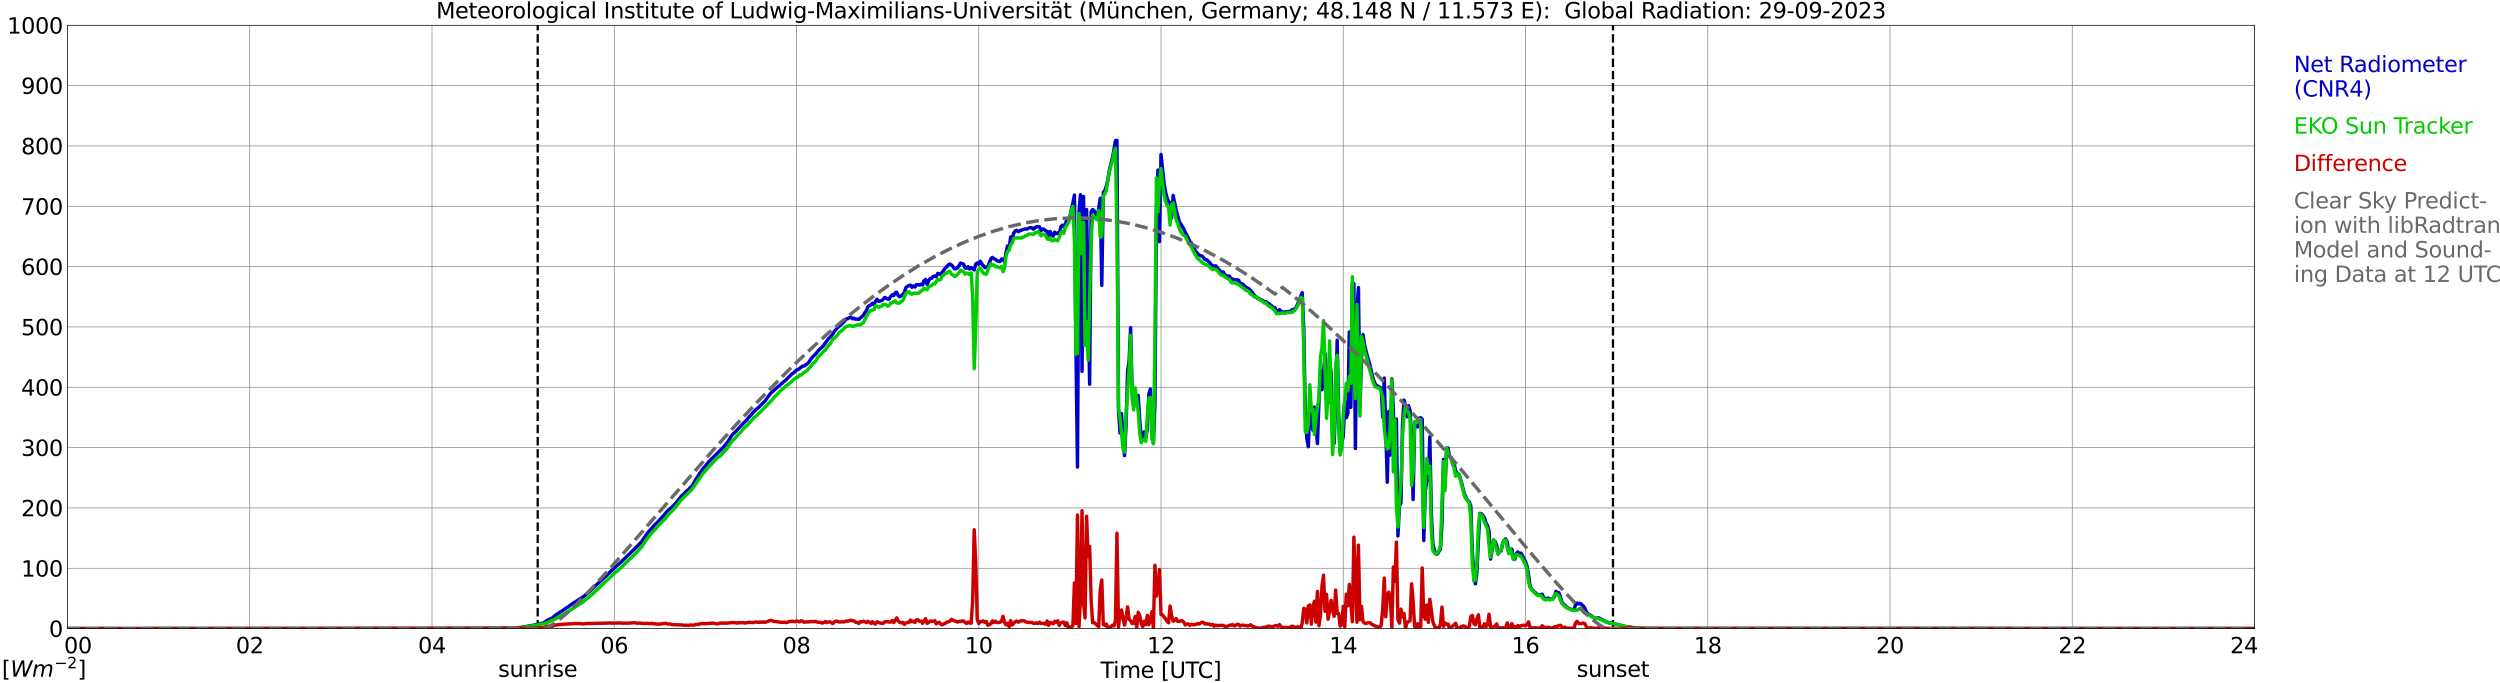 <?xml version="1.0" encoding="utf-8" standalone="no"?>
<!DOCTYPE svg PUBLIC "-//W3C//DTD SVG 1.1//EN"
  "http://www.w3.org/Graphics/SVG/1.1/DTD/svg11.dtd">
<svg xmlns:xlink="http://www.w3.org/1999/xlink" width="1085.4pt" height="296.64pt" viewBox="0 0 1085.4 296.64" xmlns="http://www.w3.org/2000/svg" version="1.1">
 <defs>
  <style type="text/css">*{stroke-linejoin: round; stroke-linecap: butt}</style>
 </defs>
 <g id="figure_1">
  <g id="patch_1">
   <path d="M 0 296.64 
L 1085.4 296.64 
L 1085.4 0 
L 0 0 
z
" style="fill: #ffffff"/>
  </g>
  <g id="axes_1">
   <g id="patch_2">
    <path d="M 29.306 272.909 
L 978.814 272.909 
L 978.814 10.976 
L 29.306 10.976 
z
" style="fill: #ffffff"/>
   </g>
   <g id="patch_3">
    <path d="M 978.814 272.909 
L 978.814 272.909 
L 978.814 10.976 
L 978.814 10.976 
z
" clip-path="url(#pad883a8457)" style="fill: #d3d3d3; opacity: 0.25; stroke: #d3d3d3; stroke-linejoin: miter"/>
   </g>
   <g id="matplotlib.axis_1">
    <g id="xtick_1">
     <g id="line2d_1">
      <path d="M 29.306 272.909 
L 29.306 10.976 
" clip-path="url(#pad883a8457)" style="fill: none; stroke: #808080; stroke-width: 0.3; stroke-linecap: square"/>
     </g>
     <g id="line2d_2"/>
     <g id="text_1">
      <!--    00 -->
      <g transform="translate(18.733 283.627) scale(0.095 -0.095)">
       <defs>
        <path id="DejaVuSans-20" transform="scale(0.016)"/>
        <path id="DejaVuSans-30" d="M 2034 4250 
Q 1547 4250 1301 3770 
Q 1056 3291 1056 2328 
Q 1056 1369 1301 889 
Q 1547 409 2034 409 
Q 2525 409 2770 889 
Q 3016 1369 3016 2328 
Q 3016 3291 2770 3770 
Q 2525 4250 2034 4250 
z
M 2034 4750 
Q 2819 4750 3233 4129 
Q 3647 3509 3647 2328 
Q 3647 1150 3233 529 
Q 2819 -91 2034 -91 
Q 1250 -91 836 529 
Q 422 1150 422 2328 
Q 422 3509 836 4129 
Q 1250 4750 2034 4750 
z
" transform="scale(0.016)"/>
       </defs>
       <use xlink:href="#DejaVuSans-20"/>
       <use xlink:href="#DejaVuSans-20" transform="translate(31.787 0)"/>
       <use xlink:href="#DejaVuSans-20" transform="translate(63.574 0)"/>
       <use xlink:href="#DejaVuSans-30" transform="translate(95.361 0)"/>
       <use xlink:href="#DejaVuSans-30" transform="translate(158.984 0)"/>
      </g>
     </g>
    </g>
    <g id="xtick_2">
     <g id="line2d_3">
      <path d="M 108.431 272.909 
L 108.431 10.976 
" clip-path="url(#pad883a8457)" style="fill: none; stroke: #808080; stroke-width: 0.3; stroke-linecap: square"/>
     </g>
     <g id="line2d_4"/>
     <g id="text_2">
      <!-- 02 -->
      <g transform="translate(102.387 283.627) scale(0.095 -0.095)">
       <defs>
        <path id="DejaVuSans-32" d="M 1228 531 
L 3431 531 
L 3431 0 
L 469 0 
L 469 531 
Q 828 903 1448 1529 
Q 2069 2156 2228 2338 
Q 2531 2678 2651 2914 
Q 2772 3150 2772 3378 
Q 2772 3750 2511 3984 
Q 2250 4219 1831 4219 
Q 1534 4219 1204 4116 
Q 875 4013 500 3803 
L 500 4441 
Q 881 4594 1212 4672 
Q 1544 4750 1819 4750 
Q 2544 4750 2975 4387 
Q 3406 4025 3406 3419 
Q 3406 3131 3298 2873 
Q 3191 2616 2906 2266 
Q 2828 2175 2409 1742 
Q 1991 1309 1228 531 
z
" transform="scale(0.016)"/>
       </defs>
       <use xlink:href="#DejaVuSans-30"/>
       <use xlink:href="#DejaVuSans-32" transform="translate(63.623 0)"/>
      </g>
     </g>
    </g>
    <g id="xtick_3">
     <g id="line2d_5">
      <path d="M 187.557 272.909 
L 187.557 10.976 
" clip-path="url(#pad883a8457)" style="fill: none; stroke: #808080; stroke-width: 0.3; stroke-linecap: square"/>
     </g>
     <g id="line2d_6"/>
     <g id="text_3">
      <!-- 04 -->
      <g transform="translate(181.513 283.627) scale(0.095 -0.095)">
       <defs>
        <path id="DejaVuSans-34" d="M 2419 4116 
L 825 1625 
L 2419 1625 
L 2419 4116 
z
M 2253 4666 
L 3047 4666 
L 3047 1625 
L 3713 1625 
L 3713 1100 
L 3047 1100 
L 3047 0 
L 2419 0 
L 2419 1100 
L 313 1100 
L 313 1709 
L 2253 4666 
z
" transform="scale(0.016)"/>
       </defs>
       <use xlink:href="#DejaVuSans-30"/>
       <use xlink:href="#DejaVuSans-34" transform="translate(63.623 0)"/>
      </g>
     </g>
    </g>
    <g id="xtick_4">
     <g id="line2d_7">
      <path d="M 266.683 272.909 
L 266.683 10.976 
" clip-path="url(#pad883a8457)" style="fill: none; stroke: #808080; stroke-width: 0.3; stroke-linecap: square"/>
     </g>
     <g id="line2d_8"/>
     <g id="text_4">
      <!-- 06 -->
      <g transform="translate(260.638 283.627) scale(0.095 -0.095)">
       <defs>
        <path id="DejaVuSans-36" d="M 2113 2584 
Q 1688 2584 1439 2293 
Q 1191 2003 1191 1497 
Q 1191 994 1439 701 
Q 1688 409 2113 409 
Q 2538 409 2786 701 
Q 3034 994 3034 1497 
Q 3034 2003 2786 2293 
Q 2538 2584 2113 2584 
z
M 3366 4563 
L 3366 3988 
Q 3128 4100 2886 4159 
Q 2644 4219 2406 4219 
Q 1781 4219 1451 3797 
Q 1122 3375 1075 2522 
Q 1259 2794 1537 2939 
Q 1816 3084 2150 3084 
Q 2853 3084 3261 2657 
Q 3669 2231 3669 1497 
Q 3669 778 3244 343 
Q 2819 -91 2113 -91 
Q 1303 -91 875 529 
Q 447 1150 447 2328 
Q 447 3434 972 4092 
Q 1497 4750 2381 4750 
Q 2619 4750 2861 4703 
Q 3103 4656 3366 4563 
z
" transform="scale(0.016)"/>
       </defs>
       <use xlink:href="#DejaVuSans-30"/>
       <use xlink:href="#DejaVuSans-36" transform="translate(63.623 0)"/>
      </g>
     </g>
    </g>
    <g id="xtick_5">
     <g id="line2d_9">
      <path d="M 345.808 272.909 
L 345.808 10.976 
" clip-path="url(#pad883a8457)" style="fill: none; stroke: #808080; stroke-width: 0.3; stroke-linecap: square"/>
     </g>
     <g id="line2d_10"/>
     <g id="text_5">
      <!-- 08 -->
      <g transform="translate(339.764 283.627) scale(0.095 -0.095)">
       <defs>
        <path id="DejaVuSans-38" d="M 2034 2216 
Q 1584 2216 1326 1975 
Q 1069 1734 1069 1313 
Q 1069 891 1326 650 
Q 1584 409 2034 409 
Q 2484 409 2743 651 
Q 3003 894 3003 1313 
Q 3003 1734 2745 1975 
Q 2488 2216 2034 2216 
z
M 1403 2484 
Q 997 2584 770 2862 
Q 544 3141 544 3541 
Q 544 4100 942 4425 
Q 1341 4750 2034 4750 
Q 2731 4750 3128 4425 
Q 3525 4100 3525 3541 
Q 3525 3141 3298 2862 
Q 3072 2584 2669 2484 
Q 3125 2378 3379 2068 
Q 3634 1759 3634 1313 
Q 3634 634 3220 271 
Q 2806 -91 2034 -91 
Q 1263 -91 848 271 
Q 434 634 434 1313 
Q 434 1759 690 2068 
Q 947 2378 1403 2484 
z
M 1172 3481 
Q 1172 3119 1398 2916 
Q 1625 2713 2034 2713 
Q 2441 2713 2670 2916 
Q 2900 3119 2900 3481 
Q 2900 3844 2670 4047 
Q 2441 4250 2034 4250 
Q 1625 4250 1398 4047 
Q 1172 3844 1172 3481 
z
" transform="scale(0.016)"/>
       </defs>
       <use xlink:href="#DejaVuSans-30"/>
       <use xlink:href="#DejaVuSans-38" transform="translate(63.623 0)"/>
      </g>
     </g>
    </g>
    <g id="xtick_6">
     <g id="line2d_11">
      <path d="M 424.934 272.909 
L 424.934 10.976 
" clip-path="url(#pad883a8457)" style="fill: none; stroke: #808080; stroke-width: 0.3; stroke-linecap: square"/>
     </g>
     <g id="line2d_12"/>
     <g id="text_6">
      <!-- 10 -->
      <g transform="translate(418.89 283.627) scale(0.095 -0.095)">
       <defs>
        <path id="DejaVuSans-31" d="M 794 531 
L 1825 531 
L 1825 4091 
L 703 3866 
L 703 4441 
L 1819 4666 
L 2450 4666 
L 2450 531 
L 3481 531 
L 3481 0 
L 794 0 
L 794 531 
z
" transform="scale(0.016)"/>
       </defs>
       <use xlink:href="#DejaVuSans-31"/>
       <use xlink:href="#DejaVuSans-30" transform="translate(63.623 0)"/>
      </g>
     </g>
    </g>
    <g id="xtick_7">
     <g id="line2d_13">
      <path d="M 504.06 272.909 
L 504.06 10.976 
" clip-path="url(#pad883a8457)" style="fill: none; stroke: #808080; stroke-width: 0.3; stroke-linecap: square"/>
     </g>
     <g id="line2d_14"/>
     <g id="text_7">
      <!-- 12 -->
      <g transform="translate(498.015 283.627) scale(0.095 -0.095)">
       <use xlink:href="#DejaVuSans-31"/>
       <use xlink:href="#DejaVuSans-32" transform="translate(63.623 0)"/>
      </g>
     </g>
    </g>
    <g id="xtick_8">
     <g id="line2d_15">
      <path d="M 583.185 272.909 
L 583.185 10.976 
" clip-path="url(#pad883a8457)" style="fill: none; stroke: #808080; stroke-width: 0.3; stroke-linecap: square"/>
     </g>
     <g id="line2d_16"/>
     <g id="text_8">
      <!-- 14 -->
      <g transform="translate(577.141 283.627) scale(0.095 -0.095)">
       <use xlink:href="#DejaVuSans-31"/>
       <use xlink:href="#DejaVuSans-34" transform="translate(63.623 0)"/>
      </g>
     </g>
    </g>
    <g id="xtick_9">
     <g id="line2d_17">
      <path d="M 662.311 272.909 
L 662.311 10.976 
" clip-path="url(#pad883a8457)" style="fill: none; stroke: #808080; stroke-width: 0.3; stroke-linecap: square"/>
     </g>
     <g id="line2d_18"/>
     <g id="text_9">
      <!-- 16 -->
      <g transform="translate(656.267 283.627) scale(0.095 -0.095)">
       <use xlink:href="#DejaVuSans-31"/>
       <use xlink:href="#DejaVuSans-36" transform="translate(63.623 0)"/>
      </g>
     </g>
    </g>
    <g id="xtick_10">
     <g id="line2d_19">
      <path d="M 741.437 272.909 
L 741.437 10.976 
" clip-path="url(#pad883a8457)" style="fill: none; stroke: #808080; stroke-width: 0.3; stroke-linecap: square"/>
     </g>
     <g id="line2d_20"/>
     <g id="text_10">
      <!-- 18 -->
      <g transform="translate(735.392 283.627) scale(0.095 -0.095)">
       <use xlink:href="#DejaVuSans-31"/>
       <use xlink:href="#DejaVuSans-38" transform="translate(63.623 0)"/>
      </g>
     </g>
    </g>
    <g id="xtick_11">
     <g id="line2d_21">
      <path d="M 820.562 272.909 
L 820.562 10.976 
" clip-path="url(#pad883a8457)" style="fill: none; stroke: #808080; stroke-width: 0.3; stroke-linecap: square"/>
     </g>
     <g id="line2d_22"/>
     <g id="text_11">
      <!-- 20 -->
      <g transform="translate(814.518 283.627) scale(0.095 -0.095)">
       <use xlink:href="#DejaVuSans-32"/>
       <use xlink:href="#DejaVuSans-30" transform="translate(63.623 0)"/>
      </g>
     </g>
    </g>
    <g id="xtick_12">
     <g id="line2d_23">
      <path d="M 899.688 272.909 
L 899.688 10.976 
" clip-path="url(#pad883a8457)" style="fill: none; stroke: #808080; stroke-width: 0.3; stroke-linecap: square"/>
     </g>
     <g id="line2d_24"/>
     <g id="text_12">
      <!-- 22 -->
      <g transform="translate(893.644 283.627) scale(0.095 -0.095)">
       <use xlink:href="#DejaVuSans-32"/>
       <use xlink:href="#DejaVuSans-32" transform="translate(63.623 0)"/>
      </g>
     </g>
    </g>
    <g id="xtick_13">
     <g id="line2d_25">
      <path d="M 978.814 272.909 
L 978.814 10.976 
" clip-path="url(#pad883a8457)" style="fill: none; stroke: #808080; stroke-width: 0.3; stroke-linecap: square"/>
     </g>
     <g id="line2d_26"/>
     <g id="text_13">
      <!-- 24    -->
      <g transform="translate(968.241 283.627) scale(0.095 -0.095)">
       <use xlink:href="#DejaVuSans-32"/>
       <use xlink:href="#DejaVuSans-34" transform="translate(63.623 0)"/>
       <use xlink:href="#DejaVuSans-20" transform="translate(127.246 0)"/>
       <use xlink:href="#DejaVuSans-20" transform="translate(159.033 0)"/>
       <use xlink:href="#DejaVuSans-20" transform="translate(190.82 0)"/>
      </g>
     </g>
    </g>
    <g id="text_14">
     <!-- Time [UTC] -->
     <g transform="translate(477.806 294.322) scale(0.095 -0.095)">
      <defs>
       <path id="DejaVuSans-54" d="M -19 4666 
L 3928 4666 
L 3928 4134 
L 2272 4134 
L 2272 0 
L 1638 0 
L 1638 4134 
L -19 4134 
L -19 4666 
z
" transform="scale(0.016)"/>
       <path id="DejaVuSans-69" d="M 603 3500 
L 1178 3500 
L 1178 0 
L 603 0 
L 603 3500 
z
M 603 4863 
L 1178 4863 
L 1178 4134 
L 603 4134 
L 603 4863 
z
" transform="scale(0.016)"/>
       <path id="DejaVuSans-6d" d="M 3328 2828 
Q 3544 3216 3844 3400 
Q 4144 3584 4550 3584 
Q 5097 3584 5394 3201 
Q 5691 2819 5691 2113 
L 5691 0 
L 5113 0 
L 5113 2094 
Q 5113 2597 4934 2840 
Q 4756 3084 4391 3084 
Q 3944 3084 3684 2787 
Q 3425 2491 3425 1978 
L 3425 0 
L 2847 0 
L 2847 2094 
Q 2847 2600 2669 2842 
Q 2491 3084 2119 3084 
Q 1678 3084 1418 2786 
Q 1159 2488 1159 1978 
L 1159 0 
L 581 0 
L 581 3500 
L 1159 3500 
L 1159 2956 
Q 1356 3278 1631 3431 
Q 1906 3584 2284 3584 
Q 2666 3584 2933 3390 
Q 3200 3197 3328 2828 
z
" transform="scale(0.016)"/>
       <path id="DejaVuSans-65" d="M 3597 1894 
L 3597 1613 
L 953 1613 
Q 991 1019 1311 708 
Q 1631 397 2203 397 
Q 2534 397 2845 478 
Q 3156 559 3463 722 
L 3463 178 
Q 3153 47 2828 -22 
Q 2503 -91 2169 -91 
Q 1331 -91 842 396 
Q 353 884 353 1716 
Q 353 2575 817 3079 
Q 1281 3584 2069 3584 
Q 2775 3584 3186 3129 
Q 3597 2675 3597 1894 
z
M 3022 2063 
Q 3016 2534 2758 2815 
Q 2500 3097 2075 3097 
Q 1594 3097 1305 2825 
Q 1016 2553 972 2059 
L 3022 2063 
z
" transform="scale(0.016)"/>
       <path id="DejaVuSans-5b" d="M 550 4863 
L 1875 4863 
L 1875 4416 
L 1125 4416 
L 1125 -397 
L 1875 -397 
L 1875 -844 
L 550 -844 
L 550 4863 
z
" transform="scale(0.016)"/>
       <path id="DejaVuSans-55" d="M 556 4666 
L 1191 4666 
L 1191 1831 
Q 1191 1081 1462 751 
Q 1734 422 2344 422 
Q 2950 422 3222 751 
Q 3494 1081 3494 1831 
L 3494 4666 
L 4128 4666 
L 4128 1753 
Q 4128 841 3676 375 
Q 3225 -91 2344 -91 
Q 1459 -91 1007 375 
Q 556 841 556 1753 
L 556 4666 
z
" transform="scale(0.016)"/>
       <path id="DejaVuSans-43" d="M 4122 4306 
L 4122 3641 
Q 3803 3938 3442 4084 
Q 3081 4231 2675 4231 
Q 1875 4231 1450 3742 
Q 1025 3253 1025 2328 
Q 1025 1406 1450 917 
Q 1875 428 2675 428 
Q 3081 428 3442 575 
Q 3803 722 4122 1019 
L 4122 359 
Q 3791 134 3420 21 
Q 3050 -91 2638 -91 
Q 1578 -91 968 557 
Q 359 1206 359 2328 
Q 359 3453 968 4101 
Q 1578 4750 2638 4750 
Q 3056 4750 3426 4639 
Q 3797 4528 4122 4306 
z
" transform="scale(0.016)"/>
       <path id="DejaVuSans-5d" d="M 1947 4863 
L 1947 -844 
L 622 -844 
L 622 -397 
L 1369 -397 
L 1369 4416 
L 622 4416 
L 622 4863 
L 1947 4863 
z
" transform="scale(0.016)"/>
      </defs>
      <use xlink:href="#DejaVuSans-54"/>
      <use xlink:href="#DejaVuSans-69" transform="translate(57.959 0)"/>
      <use xlink:href="#DejaVuSans-6d" transform="translate(85.742 0)"/>
      <use xlink:href="#DejaVuSans-65" transform="translate(183.154 0)"/>
      <use xlink:href="#DejaVuSans-20" transform="translate(244.678 0)"/>
      <use xlink:href="#DejaVuSans-5b" transform="translate(276.465 0)"/>
      <use xlink:href="#DejaVuSans-55" transform="translate(315.479 0)"/>
      <use xlink:href="#DejaVuSans-54" transform="translate(388.672 0)"/>
      <use xlink:href="#DejaVuSans-43" transform="translate(443.881 0)"/>
      <use xlink:href="#DejaVuSans-5d" transform="translate(513.705 0)"/>
     </g>
    </g>
   </g>
   <g id="matplotlib.axis_2">
    <g id="ytick_1">
     <g id="line2d_27">
      <path d="M 29.306 272.909 
L 978.814 272.909 
" clip-path="url(#pad883a8457)" style="fill: none; stroke: #808080; stroke-width: 0.3; stroke-linecap: square"/>
     </g>
     <g id="line2d_28"/>
     <g id="text_15">
      <!-- 0 -->
      <g transform="translate(21.261 276.518) scale(0.095 -0.095)">
       <use xlink:href="#DejaVuSans-30"/>
      </g>
     </g>
    </g>
    <g id="ytick_2">
     <g id="line2d_29">
      <path d="M 29.306 246.715 
L 978.814 246.715 
" clip-path="url(#pad883a8457)" style="fill: none; stroke: #808080; stroke-width: 0.3; stroke-linecap: square"/>
     </g>
     <g id="line2d_30"/>
     <g id="text_16">
      <!-- 100 -->
      <g transform="translate(9.173 250.325) scale(0.095 -0.095)">
       <use xlink:href="#DejaVuSans-31"/>
       <use xlink:href="#DejaVuSans-30" transform="translate(63.623 0)"/>
       <use xlink:href="#DejaVuSans-30" transform="translate(127.246 0)"/>
      </g>
     </g>
    </g>
    <g id="ytick_3">
     <g id="line2d_31">
      <path d="M 29.306 220.522 
L 978.814 220.522 
" clip-path="url(#pad883a8457)" style="fill: none; stroke: #808080; stroke-width: 0.3; stroke-linecap: square"/>
     </g>
     <g id="line2d_32"/>
     <g id="text_17">
      <!-- 200 -->
      <g transform="translate(9.173 224.131) scale(0.095 -0.095)">
       <use xlink:href="#DejaVuSans-32"/>
       <use xlink:href="#DejaVuSans-30" transform="translate(63.623 0)"/>
       <use xlink:href="#DejaVuSans-30" transform="translate(127.246 0)"/>
      </g>
     </g>
    </g>
    <g id="ytick_4">
     <g id="line2d_33">
      <path d="M 29.306 194.329 
L 978.814 194.329 
" clip-path="url(#pad883a8457)" style="fill: none; stroke: #808080; stroke-width: 0.3; stroke-linecap: square"/>
     </g>
     <g id="line2d_34"/>
     <g id="text_18">
      <!-- 300 -->
      <g transform="translate(9.173 197.938) scale(0.095 -0.095)">
       <defs>
        <path id="DejaVuSans-33" d="M 2597 2516 
Q 3050 2419 3304 2112 
Q 3559 1806 3559 1356 
Q 3559 666 3084 287 
Q 2609 -91 1734 -91 
Q 1441 -91 1130 -33 
Q 819 25 488 141 
L 488 750 
Q 750 597 1062 519 
Q 1375 441 1716 441 
Q 2309 441 2620 675 
Q 2931 909 2931 1356 
Q 2931 1769 2642 2001 
Q 2353 2234 1838 2234 
L 1294 2234 
L 1294 2753 
L 1863 2753 
Q 2328 2753 2575 2939 
Q 2822 3125 2822 3475 
Q 2822 3834 2567 4026 
Q 2313 4219 1838 4219 
Q 1578 4219 1281 4162 
Q 984 4106 628 3988 
L 628 4550 
Q 988 4650 1302 4700 
Q 1616 4750 1894 4750 
Q 2613 4750 3031 4423 
Q 3450 4097 3450 3541 
Q 3450 3153 3228 2886 
Q 3006 2619 2597 2516 
z
" transform="scale(0.016)"/>
       </defs>
       <use xlink:href="#DejaVuSans-33"/>
       <use xlink:href="#DejaVuSans-30" transform="translate(63.623 0)"/>
       <use xlink:href="#DejaVuSans-30" transform="translate(127.246 0)"/>
      </g>
     </g>
    </g>
    <g id="ytick_5">
     <g id="line2d_35">
      <path d="M 29.306 168.136 
L 978.814 168.136 
" clip-path="url(#pad883a8457)" style="fill: none; stroke: #808080; stroke-width: 0.3; stroke-linecap: square"/>
     </g>
     <g id="line2d_36"/>
     <g id="text_19">
      <!-- 400 -->
      <g transform="translate(9.173 171.745) scale(0.095 -0.095)">
       <use xlink:href="#DejaVuSans-34"/>
       <use xlink:href="#DejaVuSans-30" transform="translate(63.623 0)"/>
       <use xlink:href="#DejaVuSans-30" transform="translate(127.246 0)"/>
      </g>
     </g>
    </g>
    <g id="ytick_6">
     <g id="line2d_37">
      <path d="M 29.306 141.942 
L 978.814 141.942 
" clip-path="url(#pad883a8457)" style="fill: none; stroke: #808080; stroke-width: 0.3; stroke-linecap: square"/>
     </g>
     <g id="line2d_38"/>
     <g id="text_20">
      <!-- 500 -->
      <g transform="translate(9.173 145.551) scale(0.095 -0.095)">
       <defs>
        <path id="DejaVuSans-35" d="M 691 4666 
L 3169 4666 
L 3169 4134 
L 1269 4134 
L 1269 2991 
Q 1406 3038 1543 3061 
Q 1681 3084 1819 3084 
Q 2600 3084 3056 2656 
Q 3513 2228 3513 1497 
Q 3513 744 3044 326 
Q 2575 -91 1722 -91 
Q 1428 -91 1123 -41 
Q 819 9 494 109 
L 494 744 
Q 775 591 1075 516 
Q 1375 441 1709 441 
Q 2250 441 2565 725 
Q 2881 1009 2881 1497 
Q 2881 1984 2565 2268 
Q 2250 2553 1709 2553 
Q 1456 2553 1204 2497 
Q 953 2441 691 2322 
L 691 4666 
z
" transform="scale(0.016)"/>
       </defs>
       <use xlink:href="#DejaVuSans-35"/>
       <use xlink:href="#DejaVuSans-30" transform="translate(63.623 0)"/>
       <use xlink:href="#DejaVuSans-30" transform="translate(127.246 0)"/>
      </g>
     </g>
    </g>
    <g id="ytick_7">
     <g id="line2d_39">
      <path d="M 29.306 115.749 
L 978.814 115.749 
" clip-path="url(#pad883a8457)" style="fill: none; stroke: #808080; stroke-width: 0.3; stroke-linecap: square"/>
     </g>
     <g id="line2d_40"/>
     <g id="text_21">
      <!-- 600 -->
      <g transform="translate(9.173 119.358) scale(0.095 -0.095)">
       <use xlink:href="#DejaVuSans-36"/>
       <use xlink:href="#DejaVuSans-30" transform="translate(63.623 0)"/>
       <use xlink:href="#DejaVuSans-30" transform="translate(127.246 0)"/>
      </g>
     </g>
    </g>
    <g id="ytick_8">
     <g id="line2d_41">
      <path d="M 29.306 89.556 
L 978.814 89.556 
" clip-path="url(#pad883a8457)" style="fill: none; stroke: #808080; stroke-width: 0.3; stroke-linecap: square"/>
     </g>
     <g id="line2d_42"/>
     <g id="text_22">
      <!-- 700 -->
      <g transform="translate(9.173 93.165) scale(0.095 -0.095)">
       <defs>
        <path id="DejaVuSans-37" d="M 525 4666 
L 3525 4666 
L 3525 4397 
L 1831 0 
L 1172 0 
L 2766 4134 
L 525 4134 
L 525 4666 
z
" transform="scale(0.016)"/>
       </defs>
       <use xlink:href="#DejaVuSans-37"/>
       <use xlink:href="#DejaVuSans-30" transform="translate(63.623 0)"/>
       <use xlink:href="#DejaVuSans-30" transform="translate(127.246 0)"/>
      </g>
     </g>
    </g>
    <g id="ytick_9">
     <g id="line2d_43">
      <path d="M 29.306 63.362 
L 978.814 63.362 
" clip-path="url(#pad883a8457)" style="fill: none; stroke: #808080; stroke-width: 0.3; stroke-linecap: square"/>
     </g>
     <g id="line2d_44"/>
     <g id="text_23">
      <!-- 800 -->
      <g transform="translate(9.173 66.972) scale(0.095 -0.095)">
       <use xlink:href="#DejaVuSans-38"/>
       <use xlink:href="#DejaVuSans-30" transform="translate(63.623 0)"/>
       <use xlink:href="#DejaVuSans-30" transform="translate(127.246 0)"/>
      </g>
     </g>
    </g>
    <g id="ytick_10">
     <g id="line2d_45">
      <path d="M 29.306 37.169 
L 978.814 37.169 
" clip-path="url(#pad883a8457)" style="fill: none; stroke: #808080; stroke-width: 0.3; stroke-linecap: square"/>
     </g>
     <g id="line2d_46"/>
     <g id="text_24">
      <!-- 900 -->
      <g transform="translate(9.173 40.778) scale(0.095 -0.095)">
       <defs>
        <path id="DejaVuSans-39" d="M 703 97 
L 703 672 
Q 941 559 1184 500 
Q 1428 441 1663 441 
Q 2288 441 2617 861 
Q 2947 1281 2994 2138 
Q 2813 1869 2534 1725 
Q 2256 1581 1919 1581 
Q 1219 1581 811 2004 
Q 403 2428 403 3163 
Q 403 3881 828 4315 
Q 1253 4750 1959 4750 
Q 2769 4750 3195 4129 
Q 3622 3509 3622 2328 
Q 3622 1225 3098 567 
Q 2575 -91 1691 -91 
Q 1453 -91 1209 -44 
Q 966 3 703 97 
z
M 1959 2075 
Q 2384 2075 2632 2365 
Q 2881 2656 2881 3163 
Q 2881 3666 2632 3958 
Q 2384 4250 1959 4250 
Q 1534 4250 1286 3958 
Q 1038 3666 1038 3163 
Q 1038 2656 1286 2365 
Q 1534 2075 1959 2075 
z
" transform="scale(0.016)"/>
       </defs>
       <use xlink:href="#DejaVuSans-39"/>
       <use xlink:href="#DejaVuSans-30" transform="translate(63.623 0)"/>
       <use xlink:href="#DejaVuSans-30" transform="translate(127.246 0)"/>
      </g>
     </g>
    </g>
    <g id="ytick_11">
     <g id="line2d_47">
      <path d="M 29.306 10.976 
L 978.814 10.976 
" clip-path="url(#pad883a8457)" style="fill: none; stroke: #808080; stroke-width: 0.3; stroke-linecap: square"/>
     </g>
     <g id="line2d_48"/>
     <g id="text_25">
      <!-- 1000 -->
      <g transform="translate(3.128 14.585) scale(0.095 -0.095)">
       <use xlink:href="#DejaVuSans-31"/>
       <use xlink:href="#DejaVuSans-30" transform="translate(63.623 0)"/>
       <use xlink:href="#DejaVuSans-30" transform="translate(127.246 0)"/>
       <use xlink:href="#DejaVuSans-30" transform="translate(190.869 0)"/>
      </g>
     </g>
    </g>
   </g>
   <g id="line2d_49">
    <path d="M 233.45 272.909 
L 233.45 10.976 
" clip-path="url(#pad883a8457)" style="fill: none; stroke-dasharray: 3.7,1.6; stroke-dashoffset: 0; stroke: #000000"/>
   </g>
   <g id="line2d_50">
    <path d="M 700.291 272.909 
L 700.291 10.976 
" clip-path="url(#pad883a8457)" style="fill: none; stroke-dasharray: 3.7,1.6; stroke-dashoffset: 0; stroke: #000000"/>
   </g>
   <g id="line2d_51">
    <path d="M 29.306 272.909 
L 225.801 272.909 
L 226.461 272.346 
L 231.076 271.555 
L 235.692 270.523 
L 236.351 270.198 
L 237.67 269.265 
L 239.648 268.414 
L 240.967 267.262 
L 246.901 263.309 
L 248.22 262.298 
L 253.495 258.935 
L 254.814 257.78 
L 256.133 256.685 
L 258.77 254.112 
L 268.002 245.422 
L 269.32 244.308 
L 271.298 242.425 
L 276.573 237.278 
L 278.552 235.172 
L 281.189 231.324 
L 284.486 227.615 
L 285.145 227.068 
L 288.442 223.443 
L 289.761 221.903 
L 291.08 220.708 
L 291.739 220.203 
L 293.717 218.115 
L 295.696 215.582 
L 296.355 214.875 
L 297.014 214.367 
L 297.674 213.557 
L 298.992 212.483 
L 299.652 211.692 
L 300.311 211.127 
L 300.971 210.113 
L 302.289 207.824 
L 302.949 206.912 
L 303.608 205.739 
L 305.586 202.983 
L 306.246 202.334 
L 307.564 200.634 
L 312.839 195.387 
L 313.499 194.798 
L 316.136 191.639 
L 317.455 189.41 
L 318.114 188.558 
L 318.774 188.053 
L 323.39 183.068 
L 324.049 182.542 
L 325.368 180.8 
L 326.027 180.213 
L 327.346 178.673 
L 328.005 177.984 
L 329.324 176.952 
L 329.983 176.182 
L 330.643 175.635 
L 331.302 174.886 
L 331.961 174.317 
L 334.599 170.713 
L 340.533 165.506 
L 341.193 165 
L 343.83 162.305 
L 344.49 161.941 
L 345.808 160.684 
L 346.468 160.482 
L 348.446 158.942 
L 349.105 158.921 
L 350.424 157.949 
L 351.083 157.362 
L 352.402 155.416 
L 354.38 153.412 
L 355.04 152.48 
L 356.359 151.162 
L 357.018 150.696 
L 359.655 147.092 
L 360.974 145.795 
L 361.634 144.983 
L 362.293 143.768 
L 363.612 142.33 
L 364.93 141.033 
L 365.59 140.549 
L 366.249 139.881 
L 366.909 139.048 
L 367.568 138.44 
L 368.227 138.299 
L 368.887 137.874 
L 369.546 137.793 
L 370.206 138.401 
L 370.865 138.178 
L 371.524 138.603 
L 372.184 138.503 
L 372.843 138.684 
L 374.821 136.921 
L 375.481 135.727 
L 376.14 134.896 
L 376.799 133.175 
L 377.459 132.628 
L 378.118 132.465 
L 378.777 131.635 
L 379.437 132.222 
L 380.096 130.844 
L 380.756 129.933 
L 381.415 130.805 
L 382.734 130.54 
L 383.393 130.014 
L 384.053 129.163 
L 384.712 129.427 
L 385.371 129.851 
L 386.031 129.812 
L 386.69 128.696 
L 387.349 128.007 
L 388.009 128.353 
L 388.668 127.138 
L 389.328 126.894 
L 389.987 128.413 
L 390.646 128.819 
L 391.306 128.374 
L 391.965 127.785 
L 392.624 127.036 
L 393.284 124.93 
L 393.943 124.28 
L 395.262 123.796 
L 395.921 124.728 
L 396.581 124.099 
L 397.24 124.605 
L 397.899 123.612 
L 398.559 123.552 
L 399.218 123.796 
L 399.878 123.369 
L 400.537 123.714 
L 401.196 121.87 
L 401.856 121.323 
L 402.515 123.492 
L 403.175 121.91 
L 403.834 120.899 
L 404.493 120.796 
L 405.153 120.026 
L 405.812 119.846 
L 406.471 120.168 
L 407.131 118.69 
L 407.79 118.871 
L 408.45 119.319 
L 409.109 118.122 
L 409.768 117.313 
L 410.428 116.32 
L 411.087 115.793 
L 411.746 114.981 
L 412.406 114.617 
L 413.065 115.023 
L 413.725 115.712 
L 414.384 116.705 
L 415.043 116.663 
L 415.703 116.239 
L 416.362 115.367 
L 417.022 114.193 
L 418.34 114.659 
L 419 116.341 
L 419.659 116.401 
L 420.318 115.752 
L 420.978 116.825 
L 421.637 116.158 
L 422.956 117.19 
L 423.615 114.659 
L 424.275 114.151 
L 424.934 114.72 
L 425.593 113.423 
L 426.253 114.557 
L 426.912 115.267 
L 427.572 116.178 
L 428.89 115.752 
L 430.209 112.328 
L 430.869 111.741 
L 431.528 112.37 
L 432.187 112.572 
L 432.847 113.14 
L 433.506 113.444 
L 434.165 113.543 
L 434.825 112.47 
L 435.484 112.632 
L 436.144 113.646 
L 436.803 109.413 
L 437.462 106.757 
L 438.122 107.912 
L 438.781 102.87 
L 439.44 103.962 
L 440.1 101.248 
L 440.759 100.295 
L 441.419 100.012 
L 442.078 100.58 
L 442.737 100.174 
L 444.716 99.465 
L 446.034 99.383 
L 446.694 98.98 
L 447.353 98.839 
L 448.012 98.899 
L 448.672 99.525 
L 449.331 98.857 
L 449.991 98.433 
L 451.309 98.472 
L 451.969 100.195 
L 452.628 99.425 
L 453.287 99.525 
L 453.947 100.214 
L 454.606 100.397 
L 455.266 102.524 
L 455.925 100.518 
L 456.584 102.058 
L 457.244 102.485 
L 457.903 100.782 
L 458.563 101.429 
L 459.222 101.125 
L 459.881 101.694 
L 460.541 98.613 
L 461.2 97.744 
L 461.859 98.493 
L 462.519 97.338 
L 463.178 95.373 
L 463.838 96.507 
L 464.497 94.158 
L 465.156 90.734 
L 465.816 88.06 
L 466.475 84.697 
L 467.134 151.466 
L 467.794 202.779 
L 468.453 91.829 
L 469.113 84.534 
L 469.772 161.252 
L 470.431 85.304 
L 471.091 145.41 
L 471.75 90.978 
L 472.409 125.173 
L 473.069 166.802 
L 473.728 91.971 
L 474.388 90.978 
L 475.047 91.565 
L 476.366 94.098 
L 477.025 90.593 
L 477.685 86.095 
L 478.344 123.895 
L 479.003 83.584 
L 479.663 82.753 
L 480.322 80.789 
L 480.981 78.114 
L 481.641 74.002 
L 482.96 68.37 
L 483.619 65.188 
L 484.278 61.097 
L 484.938 60.934 
L 485.597 177.722 
L 486.256 187.993 
L 486.916 179.564 
L 487.575 190.505 
L 488.235 197.818 
L 488.894 184.506 
L 489.553 161.312 
L 490.213 156.571 
L 490.872 142.23 
L 491.532 170.833 
L 492.191 175.593 
L 492.85 173.649 
L 494.169 171.685 
L 494.828 182.421 
L 495.488 190.18 
L 496.147 189.996 
L 496.807 187.466 
L 497.466 189.897 
L 498.125 186.209 
L 498.785 171.158 
L 499.444 168.908 
L 500.103 183.171 
L 500.763 192.448 
L 501.422 175.331 
L 502.082 91.504 
L 502.741 73.84 
L 503.4 104.915 
L 504.06 67.074 
L 505.379 79.411 
L 506.038 83.34 
L 506.697 86.035 
L 507.357 87.573 
L 508.016 87.939 
L 508.675 94.603 
L 509.335 84.859 
L 510.654 91.222 
L 511.972 96.164 
L 513.95 99.383 
L 514.61 101.005 
L 515.269 102.037 
L 516.588 104.915 
L 517.247 105.442 
L 518.566 108.279 
L 519.226 109.271 
L 520.544 110.667 
L 521.204 111.052 
L 521.863 111.155 
L 522.522 111.844 
L 523.182 112.734 
L 523.841 112.734 
L 525.16 113.928 
L 525.819 115.044 
L 526.479 115.225 
L 527.138 115.733 
L 527.797 115.387 
L 529.776 117.719 
L 530.435 118.164 
L 531.094 118.104 
L 531.754 119.256 
L 532.413 119.743 
L 533.073 119.864 
L 533.732 119.846 
L 534.391 120.998 
L 535.051 121.121 
L 536.369 121.587 
L 537.029 121.506 
L 537.688 121.606 
L 538.348 122.923 
L 539.007 123.086 
L 539.666 123.431 
L 540.326 124.199 
L 540.985 124.728 
L 542.304 125.435 
L 543.623 126.873 
L 544.282 127.848 
L 545.601 129.325 
L 546.26 129.406 
L 546.919 129.954 
L 547.579 130.257 
L 548.238 130.42 
L 548.898 130.986 
L 549.557 130.986 
L 550.876 131.798 
L 552.854 133.437 
L 553.513 133.621 
L 554.173 134.875 
L 554.832 135.08 
L 555.491 134.472 
L 556.151 135.119 
L 556.81 135.302 
L 557.47 135.645 
L 558.129 135.362 
L 560.107 135.179 
L 560.766 134.674 
L 561.426 134.328 
L 562.085 134.186 
L 562.745 133.498 
L 565.382 127.078 
L 566.042 142.676 
L 566.701 179.016 
L 567.36 190.159 
L 568.02 193.928 
L 568.679 177.356 
L 569.338 180.355 
L 569.998 186.777 
L 570.657 176.73 
L 571.976 192.571 
L 572.635 174.218 
L 573.295 160.765 
L 573.954 169.173 
L 574.613 162.344 
L 575.273 153.512 
L 575.932 166.742 
L 576.592 174.967 
L 577.251 155.641 
L 577.91 162.203 
L 578.57 189.512 
L 579.229 192.508 
L 579.889 174.925 
L 580.548 147.72 
L 581.207 179.888 
L 581.867 196.458 
L 582.526 192.55 
L 583.185 189.41 
L 583.845 174.44 
L 584.504 181.368 
L 585.164 179.666 
L 585.823 144.135 
L 586.482 176.85 
L 587.142 123.146 
L 587.801 123.107 
L 588.46 194.717 
L 589.12 134.936 
L 589.779 124.869 
L 590.439 176.769 
L 591.098 155.66 
L 591.757 145.287 
L 592.417 149.544 
L 593.076 152.48 
L 595.054 159.51 
L 595.714 162.75 
L 596.373 165.019 
L 597.032 166.7 
L 597.692 167.368 
L 599.011 168.078 
L 599.67 168.586 
L 600.329 181.185 
L 600.989 164.149 
L 602.307 209.364 
L 602.967 178.634 
L 603.626 197.553 
L 604.286 164.492 
L 604.945 178.126 
L 605.604 202.76 
L 606.264 181.976 
L 606.923 232.681 
L 607.582 219.797 
L 608.242 218.338 
L 608.901 184.629 
L 609.561 173.73 
L 610.22 176.345 
L 610.879 180.921 
L 611.539 176.122 
L 612.198 178.267 
L 612.858 191.293 
L 613.517 216.879 
L 614.176 183.92 
L 614.836 183.252 
L 615.495 185.379 
L 616.154 181.57 
L 616.814 181.368 
L 617.473 182.015 
L 618.133 234.667 
L 618.792 213.212 
L 619.451 209.222 
L 620.111 208.148 
L 620.77 189.674 
L 621.429 222.652 
L 622.089 236.002 
L 622.748 238.797 
L 623.408 240.542 
L 624.067 240.479 
L 625.386 238.433 
L 626.045 227.212 
L 626.705 199.437 
L 627.364 210.618 
L 628.023 196.278 
L 628.683 194.515 
L 629.342 198.263 
L 630.001 198.606 
L 630.661 200.571 
L 631.32 201.422 
L 631.98 204.4 
L 632.639 205.372 
L 633.298 205.82 
L 633.958 207.622 
L 634.617 209.83 
L 635.276 212.523 
L 635.936 214.731 
L 636.595 216.271 
L 637.255 217.426 
L 637.914 217.871 
L 638.573 219.818 
L 639.233 239.164 
L 639.892 250.06 
L 640.552 253.466 
L 641.211 248.583 
L 641.87 234.342 
L 642.53 222.856 
L 643.189 223.139 
L 643.848 223.849 
L 644.508 224.8 
L 645.167 227.23 
L 645.827 228.123 
L 646.486 230.594 
L 647.145 242.708 
L 648.464 235.052 
L 649.123 235.133 
L 649.783 236.793 
L 650.442 240.542 
L 651.102 239.041 
L 651.761 239.122 
L 652.42 235.963 
L 653.08 234.462 
L 653.739 233.936 
L 654.399 235.395 
L 655.058 240.196 
L 655.717 238.313 
L 656.377 238.412 
L 657.036 242.365 
L 657.695 242.75 
L 658.355 240.379 
L 659.014 239.628 
L 659.674 240.56 
L 660.333 240.157 
L 660.992 241.249 
L 662.311 243.821 
L 662.97 245.807 
L 663.63 249.615 
L 664.289 254.558 
L 664.949 255.713 
L 665.608 256.483 
L 667.586 258.186 
L 668.246 258.285 
L 669.564 258.002 
L 670.224 259.521 
L 671.542 260.069 
L 672.202 259.645 
L 672.861 260.15 
L 673.521 260.069 
L 674.18 259.867 
L 674.839 259.157 
L 675.499 256.766 
L 676.158 257.292 
L 676.817 257.355 
L 677.477 259.157 
L 678.136 261.468 
L 678.796 262.256 
L 679.455 262.803 
L 680.114 263.574 
L 680.774 264.04 
L 681.433 264.202 
L 682.752 264.87 
L 683.411 264.545 
L 684.071 262.46 
L 684.73 261.811 
L 685.389 262.238 
L 686.049 261.973 
L 687.368 263.047 
L 688.027 264.04 
L 688.686 265.559 
L 689.346 266.368 
L 690.664 267.18 
L 691.983 268.212 
L 692.643 268.516 
L 693.302 268.273 
L 693.961 268.191 
L 697.918 270.219 
L 701.874 271.049 
L 704.511 271.696 
L 705.83 272.042 
L 706.49 272.123 
L 707.149 272.909 
L 978.154 272.909 
L 978.154 272.909 
" clip-path="url(#pad883a8457)" style="fill: none; stroke: #0000cc; stroke-width: 1.5; stroke-linecap: square"/>
   </g>
   <g id="line2d_52">
    <path d="M 28.646 272.95 
L 35.24 272.9 
L 41.834 272.961 
L 44.472 272.94 
L 63.594 272.974 
L 64.912 272.935 
L 67.55 272.871 
L 74.144 272.869 
L 78.1 272.895 
L 79.419 272.869 
L 84.034 272.902 
L 90.628 272.947 
L 113.707 272.938 
L 117.663 272.941 
L 122.278 272.93 
L 131.51 272.938 
L 134.807 272.941 
L 148.654 272.927 
L 153.929 272.928 
L 155.907 272.865 
L 180.304 272.938 
L 222.504 272.717 
L 227.779 272.25 
L 231.736 271.618 
L 235.692 270.866 
L 237.011 270.571 
L 238.329 269.992 
L 239.648 269.327 
L 240.967 268.796 
L 242.286 268.062 
L 243.604 267.31 
L 247.561 264.931 
L 252.836 261.544 
L 254.155 260.467 
L 255.473 259.452 
L 257.451 257.711 
L 266.683 248.931 
L 268.661 247.369 
L 271.958 244.141 
L 275.914 240.368 
L 278.552 237.42 
L 281.189 233.604 
L 282.508 231.903 
L 285.145 229.028 
L 286.464 227.53 
L 289.102 224.915 
L 289.761 223.927 
L 292.399 221.229 
L 295.036 217.99 
L 295.696 217.079 
L 300.311 212.583 
L 304.927 205.97 
L 305.586 205.096 
L 306.246 204.449 
L 307.564 202.87 
L 310.861 199.415 
L 311.521 198.668 
L 312.839 197.816 
L 315.477 194.901 
L 316.136 194.053 
L 316.796 192.934 
L 318.114 191.098 
L 318.774 190.664 
L 320.752 188.36 
L 321.411 187.768 
L 323.39 185.487 
L 324.049 185.049 
L 325.368 183.534 
L 326.027 182.862 
L 326.686 182.008 
L 327.346 181.343 
L 328.665 180.318 
L 329.324 179.59 
L 329.983 179.057 
L 333.94 174.943 
L 335.258 173.547 
L 335.918 172.729 
L 337.236 171.391 
L 338.555 169.977 
L 341.852 167.054 
L 342.512 166.687 
L 345.149 164.313 
L 345.808 163.945 
L 346.468 163.719 
L 347.127 162.865 
L 347.787 162.853 
L 349.105 161.649 
L 349.765 161.343 
L 350.424 160.821 
L 351.743 159.344 
L 353.062 157.748 
L 353.721 157.177 
L 354.38 156.419 
L 355.04 155.238 
L 357.677 152.439 
L 358.337 152.02 
L 358.996 150.793 
L 359.655 149.958 
L 360.315 149.467 
L 361.634 147.196 
L 362.293 146.809 
L 363.612 145.5 
L 364.271 144.458 
L 365.59 143.491 
L 366.909 142.14 
L 367.568 141.728 
L 368.887 141.334 
L 369.546 141.437 
L 370.206 141.774 
L 371.524 141.296 
L 372.843 140.926 
L 373.502 141.093 
L 374.162 140.398 
L 374.821 140.126 
L 376.14 137.481 
L 376.799 136.325 
L 377.459 135.409 
L 378.118 134.723 
L 379.437 134.493 
L 380.096 132.824 
L 380.756 132.893 
L 381.415 133.435 
L 382.074 133.113 
L 382.734 132.928 
L 383.393 132.232 
L 384.053 132.073 
L 384.712 132.344 
L 385.371 132.931 
L 386.031 132.646 
L 386.69 131.539 
L 387.349 131.498 
L 388.009 130.973 
L 388.668 130.662 
L 389.328 131.541 
L 389.987 131.653 
L 390.646 131.534 
L 391.306 130.846 
L 391.965 130.513 
L 393.284 127.381 
L 394.603 126.608 
L 395.262 127.497 
L 395.921 127.72 
L 396.581 127.345 
L 397.24 127.238 
L 397.899 127.388 
L 398.559 127.392 
L 400.537 126.006 
L 401.196 125.104 
L 401.856 125.612 
L 402.515 125.795 
L 403.175 124.502 
L 404.493 123.942 
L 405.153 123.224 
L 405.812 123.306 
L 407.131 121.257 
L 407.79 121.579 
L 408.45 121.263 
L 409.109 119.754 
L 409.768 119.368 
L 410.428 118.606 
L 411.087 118.614 
L 411.746 117.898 
L 412.406 117.788 
L 413.065 119.068 
L 413.725 119.381 
L 414.384 120.033 
L 415.043 119.828 
L 415.703 119.069 
L 416.362 118.505 
L 417.022 117.285 
L 418.34 117.973 
L 419 118.995 
L 419.659 118.639 
L 420.318 118.599 
L 420.978 119.229 
L 421.637 118.492 
L 422.297 128.877 
L 422.956 160.087 
L 423.615 143.421 
L 424.275 118.172 
L 424.934 116.927 
L 425.593 116.478 
L 426.912 118.6 
L 427.572 118.913 
L 428.231 119.061 
L 428.89 117.198 
L 430.209 114.404 
L 430.869 115.099 
L 431.528 115.017 
L 432.187 115.803 
L 432.847 115.773 
L 434.165 116.303 
L 434.825 115.689 
L 435.484 117.948 
L 436.144 116.239 
L 436.803 111.049 
L 437.462 109.108 
L 438.122 108.671 
L 438.781 106.304 
L 439.44 105.524 
L 440.1 103.581 
L 440.759 103.263 
L 443.397 103.344 
L 444.056 102.942 
L 444.716 102.803 
L 445.375 102.354 
L 446.034 102.094 
L 446.694 101.611 
L 448.012 101.604 
L 448.672 101.811 
L 449.331 101.113 
L 450.65 100.635 
L 451.309 101.236 
L 451.969 102.426 
L 452.628 101.706 
L 453.287 101.714 
L 453.947 102.126 
L 454.606 103.686 
L 455.266 103.931 
L 455.925 103.206 
L 456.584 104.536 
L 457.244 104.537 
L 457.903 103.947 
L 459.222 104.534 
L 459.881 103.06 
L 460.541 101.14 
L 461.2 100.409 
L 461.859 101.358 
L 462.519 98.644 
L 463.178 97.881 
L 463.838 96.588 
L 464.497 94.924 
L 465.156 90.985 
L 465.816 89.628 
L 466.475 104.493 
L 467.134 153.749 
L 467.794 153.467 
L 468.453 92.661 
L 469.113 97.987 
L 469.772 110.095 
L 470.431 96.45 
L 471.091 150.063 
L 471.75 139.753 
L 472.409 156.417 
L 473.728 104.193 
L 474.388 93.546 
L 475.047 94.16 
L 475.706 94.961 
L 476.366 95.447 
L 477.025 91.44 
L 477.685 102.97 
L 478.344 102.8 
L 479.003 85.4 
L 480.322 82.763 
L 480.981 78.074 
L 481.641 74.711 
L 482.3 71.976 
L 482.96 69.812 
L 483.619 66.366 
L 484.278 64.412 
L 484.938 102.345 
L 485.597 177.107 
L 486.256 181.318 
L 487.575 194.805 
L 488.235 196.287 
L 488.894 179.775 
L 490.213 160.627 
L 490.872 145.572 
L 491.532 173.043 
L 492.191 177.964 
L 492.85 168.379 
L 494.169 178.793 
L 494.828 188.031 
L 495.488 192.253 
L 496.147 190.866 
L 496.807 190.702 
L 497.466 191.626 
L 498.125 180.49 
L 498.785 172.872 
L 499.444 172.606 
L 500.103 190.5 
L 500.763 192.655 
L 501.422 147.853 
L 502.082 77.39 
L 502.741 92.004 
L 503.4 79.302 
L 504.06 73.223 
L 504.719 79.566 
L 505.379 84.516 
L 506.038 87.561 
L 506.697 89.138 
L 507.357 90.091 
L 508.016 97.711 
L 508.675 89.01 
L 509.335 88.081 
L 510.654 95.57 
L 511.313 96.836 
L 511.972 99.244 
L 512.632 100.61 
L 513.291 101.657 
L 513.95 102.195 
L 514.61 102.566 
L 515.929 105.396 
L 517.247 107.288 
L 518.566 109.949 
L 519.885 112.159 
L 520.544 112.671 
L 521.863 113.945 
L 522.522 114.466 
L 523.841 114.91 
L 525.16 115.867 
L 525.819 116.583 
L 526.479 117.044 
L 527.138 116.774 
L 527.797 116.917 
L 528.457 117.443 
L 529.776 119.077 
L 530.435 119.519 
L 531.094 119.473 
L 531.754 120.255 
L 533.073 120.966 
L 533.732 121.315 
L 534.391 122.422 
L 535.051 122.915 
L 535.71 122.586 
L 536.369 122.844 
L 537.029 123.365 
L 537.688 123.443 
L 539.007 124.519 
L 540.326 125.471 
L 540.985 126.119 
L 541.644 126.201 
L 542.304 126.696 
L 542.963 127.756 
L 543.623 128.001 
L 544.282 128.728 
L 544.941 129.035 
L 545.601 128.947 
L 546.26 129.476 
L 546.919 130.239 
L 547.579 130.439 
L 548.238 130.914 
L 548.898 131.561 
L 549.557 131.519 
L 550.216 132.334 
L 550.876 132.877 
L 552.195 133.616 
L 553.513 134.852 
L 554.173 136.211 
L 554.832 136.066 
L 555.491 136.188 
L 556.81 135.824 
L 557.47 136.033 
L 558.129 135.96 
L 558.788 135.755 
L 560.107 135.699 
L 560.766 135.696 
L 562.085 134.817 
L 562.745 133.959 
L 563.404 132.779 
L 564.723 129.168 
L 565.382 129.48 
L 566.042 151.471 
L 566.701 187.41 
L 567.36 187.689 
L 568.02 184.141 
L 568.679 167.066 
L 569.338 178.427 
L 569.998 177.516 
L 570.657 188.57 
L 571.317 181.826 
L 571.976 176.426 
L 572.635 172.955 
L 573.295 154.98 
L 573.954 150.879 
L 574.613 139.165 
L 575.932 181.619 
L 576.592 170.909 
L 577.251 148.03 
L 578.57 197.373 
L 579.229 187.157 
L 579.889 158.198 
L 580.548 154.334 
L 581.207 186.4 
L 581.867 197.519 
L 582.526 194.3 
L 583.185 179.781 
L 583.845 173.642 
L 584.504 166.447 
L 585.164 169.712 
L 585.823 163.333 
L 586.482 166.464 
L 587.142 120.134 
L 587.801 162.76 
L 588.46 173.048 
L 589.12 132.165 
L 589.779 161.101 
L 590.439 180.634 
L 591.098 145.989 
L 591.757 148.289 
L 592.417 151.987 
L 594.395 159.663 
L 595.054 161.878 
L 595.714 164.493 
L 596.373 166.518 
L 597.032 167.783 
L 597.692 168.287 
L 599.011 168.548 
L 599.67 170.097 
L 600.329 172.726 
L 600.989 186.084 
L 601.648 191.543 
L 602.307 194.917 
L 602.967 194.449 
L 603.626 184.586 
L 604.286 164.856 
L 604.945 204.861 
L 605.604 182.284 
L 606.264 219.522 
L 606.923 228.777 
L 607.582 217.445 
L 608.242 209.895 
L 608.901 189.77 
L 609.561 180.305 
L 610.22 176.17 
L 610.879 178.24 
L 611.539 179.127 
L 612.198 181.735 
L 612.858 210.741 
L 613.517 204.97 
L 614.176 183.019 
L 614.836 183.474 
L 615.495 183.266 
L 616.154 182.123 
L 616.814 182.24 
L 617.473 208.328 
L 618.133 228.979 
L 618.792 209.149 
L 619.451 199.022 
L 620.111 205.45 
L 620.77 202.392 
L 621.429 230.086 
L 622.089 239.011 
L 622.748 240.062 
L 623.408 240.54 
L 624.067 240.059 
L 624.726 239.244 
L 625.386 236.671 
L 626.705 200.418 
L 627.364 213.047 
L 628.023 194.364 
L 628.683 196.489 
L 629.342 198.221 
L 630.001 199.329 
L 630.661 201.574 
L 631.32 203.094 
L 631.98 206.722 
L 632.639 205.533 
L 633.298 206.188 
L 633.958 208.109 
L 635.936 215.711 
L 636.595 216.787 
L 637.255 217.257 
L 637.914 218.785 
L 638.573 225.048 
L 639.233 244.867 
L 639.892 252.222 
L 640.552 251.819 
L 641.211 244.356 
L 641.87 228.399 
L 642.53 223.153 
L 643.189 223.678 
L 643.848 224.626 
L 644.508 226.914 
L 645.167 228.115 
L 645.827 229.587 
L 646.486 236.827 
L 647.145 241.965 
L 648.464 234.241 
L 649.123 236.152 
L 649.783 238.818 
L 650.442 240.268 
L 651.102 239.132 
L 651.761 238.72 
L 652.42 235.616 
L 653.08 234.566 
L 653.739 234.456 
L 654.399 237.856 
L 655.058 240.367 
L 655.717 238.223 
L 657.036 242.94 
L 658.355 240.796 
L 659.014 240.955 
L 659.674 241.306 
L 660.333 241.421 
L 660.992 242.578 
L 661.652 244.074 
L 662.311 245.011 
L 662.97 247.561 
L 663.63 252.533 
L 664.289 255.115 
L 665.608 256.701 
L 666.927 257.987 
L 667.586 258.536 
L 668.905 258.447 
L 670.224 260.135 
L 670.883 260.387 
L 672.202 260.239 
L 672.861 260.488 
L 673.521 260.244 
L 674.18 260.21 
L 674.839 258.45 
L 675.499 257.734 
L 676.817 258.67 
L 677.477 260.584 
L 678.136 262.115 
L 678.796 262.651 
L 679.455 263.427 
L 680.774 264.18 
L 682.752 264.956 
L 684.73 264.958 
L 685.389 264.427 
L 686.049 264.197 
L 686.708 264.649 
L 688.027 266.23 
L 689.346 266.626 
L 690.005 266.972 
L 691.324 267.951 
L 692.643 268.42 
L 693.302 268.376 
L 694.621 268.863 
L 697.258 270.02 
L 698.577 270.431 
L 700.555 270.714 
L 702.533 271.248 
L 703.852 271.546 
L 705.83 272.001 
L 708.468 272.453 
L 714.402 272.806 
L 719.018 272.824 
L 723.633 272.879 
L 728.249 272.886 
L 730.887 272.939 
L 732.205 272.887 
L 734.184 272.844 
L 736.821 272.852 
L 741.437 272.878 
L 742.756 272.911 
L 746.052 272.904 
L 758.581 272.895 
L 761.218 272.907 
L 771.109 272.865 
L 775.065 272.851 
L 799.462 272.892 
L 807.375 272.856 
L 811.99 272.89 
L 827.816 272.861 
L 829.794 272.865 
L 836.388 272.898 
L 860.785 272.861 
L 863.422 272.88 
L 872.653 272.901 
L 978.154 272.922 
L 978.154 272.922 
" clip-path="url(#pad883a8457)" style="fill: none; stroke: #00cc00; stroke-width: 1.5; stroke-linecap: square"/>
   </g>
   <g id="line2d_53">
    <path d="M 29.306 272.883 
L 40.515 272.901 
L 43.812 272.846 
L 46.45 272.887 
L 57 272.901 
L 222.504 272.717 
L 225.801 272.494 
L 226.461 272.833 
L 235.692 272.565 
L 236.351 272.378 
L 237.67 271.849 
L 239.648 271.996 
L 240.967 271.375 
L 242.286 271.236 
L 243.604 271.098 
L 249.539 270.703 
L 250.198 270.769 
L 250.858 270.688 
L 253.495 270.897 
L 254.814 270.691 
L 256.133 270.688 
L 264.045 270.522 
L 264.705 270.447 
L 266.023 270.565 
L 268.661 270.456 
L 270.639 270.556 
L 273.277 270.552 
L 274.595 270.41 
L 275.255 270.356 
L 276.573 270.555 
L 277.892 270.505 
L 278.552 270.66 
L 280.53 270.656 
L 281.189 270.629 
L 281.849 270.756 
L 282.508 270.769 
L 283.167 270.631 
L 283.827 270.845 
L 284.486 270.821 
L 285.805 271.033 
L 289.102 270.606 
L 289.761 270.884 
L 291.08 270.953 
L 291.739 271.189 
L 296.355 271.349 
L 297.014 271.52 
L 297.674 271.406 
L 298.992 271.555 
L 299.652 271.282 
L 300.311 271.452 
L 301.63 271.313 
L 302.289 271.05 
L 302.949 271.134 
L 303.608 270.914 
L 304.927 270.692 
L 306.246 270.794 
L 309.543 270.514 
L 310.861 270.785 
L 311.521 270.843 
L 312.839 270.48 
L 313.499 270.591 
L 314.158 270.471 
L 314.818 270.589 
L 316.796 270.416 
L 317.455 270.282 
L 318.114 270.369 
L 318.774 270.298 
L 320.093 270.519 
L 320.752 270.334 
L 322.071 270.397 
L 322.73 270.316 
L 323.39 270.49 
L 325.368 270.175 
L 326.686 270.302 
L 327.346 270.239 
L 328.005 270.036 
L 328.665 270.07 
L 329.324 270.271 
L 329.983 270.034 
L 330.643 270.199 
L 331.302 270.005 
L 331.961 270.171 
L 333.28 269.867 
L 333.94 269.509 
L 334.599 269.356 
L 335.258 269.485 
L 335.918 269.837 
L 336.577 269.789 
L 339.215 270.241 
L 340.533 270.114 
L 341.193 270.308 
L 341.852 270.166 
L 342.512 269.862 
L 343.83 269.709 
L 345.149 269.908 
L 345.808 269.648 
L 346.468 269.672 
L 347.127 269.999 
L 347.787 269.524 
L 348.446 269.62 
L 349.105 270.181 
L 349.765 270.041 
L 351.743 269.934 
L 352.402 269.804 
L 353.062 269.93 
L 353.721 269.791 
L 354.38 269.902 
L 355.04 270.151 
L 356.359 270.232 
L 357.018 270.503 
L 357.677 270.275 
L 358.337 269.843 
L 358.996 270.321 
L 359.655 270.043 
L 360.315 269.947 
L 360.974 270.393 
L 361.634 270.696 
L 362.293 269.868 
L 362.952 269.68 
L 363.612 269.739 
L 364.271 270.053 
L 365.59 269.966 
L 366.249 270.013 
L 367.568 269.621 
L 368.227 269.664 
L 369.546 269.265 
L 370.206 269.535 
L 370.865 269.611 
L 371.524 270.215 
L 372.184 270.268 
L 372.843 270.667 
L 373.502 269.892 
L 374.162 270.021 
L 374.821 269.704 
L 375.481 269.899 
L 376.14 270.324 
L 376.799 269.759 
L 377.459 270.128 
L 378.118 270.651 
L 378.777 269.932 
L 379.437 270.638 
L 380.096 270.929 
L 380.756 269.949 
L 382.074 270.519 
L 382.734 270.522 
L 383.393 270.69 
L 384.053 269.998 
L 384.712 269.992 
L 385.371 269.829 
L 386.031 270.075 
L 386.69 270.067 
L 387.349 269.418 
L 388.009 270.289 
L 388.668 269.384 
L 389.328 268.262 
L 389.987 269.67 
L 390.646 270.194 
L 391.306 270.437 
L 391.965 270.181 
L 392.624 271.104 
L 393.284 270.458 
L 393.943 270.188 
L 394.603 270.298 
L 395.262 269.207 
L 395.921 269.917 
L 396.581 269.663 
L 397.24 270.276 
L 397.899 269.133 
L 398.559 269.068 
L 399.218 269.759 
L 399.878 269.666 
L 400.537 270.617 
L 401.856 268.619 
L 402.515 270.606 
L 403.175 270.316 
L 403.834 269.628 
L 404.493 269.763 
L 405.153 269.711 
L 405.812 269.449 
L 406.471 270.848 
L 407.131 270.342 
L 407.79 270.201 
L 408.45 270.965 
L 409.109 271.277 
L 409.768 270.853 
L 410.428 270.623 
L 411.087 270.088 
L 411.746 269.992 
L 412.406 269.738 
L 413.065 268.864 
L 414.384 269.581 
L 415.043 269.744 
L 415.703 270.078 
L 416.362 269.77 
L 417.022 269.817 
L 417.681 269.614 
L 418.34 269.595 
L 419 270.255 
L 419.659 270.671 
L 420.318 270.061 
L 420.978 270.505 
L 421.637 270.574 
L 422.297 260.758 
L 422.956 230.012 
L 423.615 244.148 
L 424.275 268.888 
L 424.934 270.702 
L 425.593 269.854 
L 426.253 269.904 
L 426.912 269.575 
L 427.572 270.174 
L 428.231 269.843 
L 428.89 271.462 
L 430.209 270.833 
L 430.869 269.552 
L 431.528 270.262 
L 432.187 269.677 
L 432.847 270.276 
L 433.506 270.335 
L 434.165 270.149 
L 434.825 269.689 
L 435.484 267.593 
L 436.144 270.315 
L 436.803 271.272 
L 437.462 270.558 
L 438.122 272.15 
L 438.781 269.475 
L 439.44 271.347 
L 440.759 269.941 
L 441.419 269.622 
L 442.078 270.134 
L 443.397 269.474 
L 444.716 269.57 
L 445.375 270.019 
L 446.694 270.278 
L 448.012 270.204 
L 448.672 270.622 
L 449.331 270.653 
L 449.991 270.417 
L 450.65 270.706 
L 451.309 270.145 
L 451.969 270.678 
L 452.628 270.628 
L 453.287 270.72 
L 453.947 270.996 
L 454.606 269.62 
L 455.266 271.502 
L 455.925 270.22 
L 456.584 270.431 
L 457.244 270.857 
L 457.903 269.744 
L 458.563 270.147 
L 459.222 269.5 
L 459.881 271.543 
L 460.541 270.382 
L 461.859 270.043 
L 462.519 271.602 
L 463.178 270.401 
L 463.838 272.828 
L 464.497 272.143 
L 465.156 272.658 
L 465.816 271.341 
L 466.475 253.112 
L 467.134 270.626 
L 467.794 223.597 
L 468.453 272.077 
L 469.113 259.456 
L 469.772 221.752 
L 470.431 261.764 
L 471.091 268.256 
L 471.75 224.134 
L 472.409 241.665 
L 473.069 237.189 
L 473.728 260.687 
L 474.388 270.341 
L 475.047 270.314 
L 475.706 270.848 
L 476.366 271.559 
L 477.025 272.062 
L 477.685 256.034 
L 478.344 251.814 
L 479.003 271.092 
L 479.663 271.567 
L 480.322 270.934 
L 480.981 272.869 
L 481.641 272.2 
L 482.3 272.158 
L 482.96 271.467 
L 483.619 271.731 
L 484.278 269.593 
L 484.938 231.498 
L 485.597 272.294 
L 486.256 266.235 
L 486.916 264.843 
L 487.575 268.609 
L 488.235 271.378 
L 488.894 268.177 
L 489.553 263.481 
L 490.213 268.853 
L 490.872 269.568 
L 491.532 270.699 
L 492.191 270.537 
L 492.85 267.638 
L 493.51 272.385 
L 494.169 265.8 
L 494.828 267.299 
L 495.488 270.835 
L 496.147 272.04 
L 496.807 269.673 
L 497.466 271.18 
L 498.125 267.19 
L 498.785 271.195 
L 499.444 269.211 
L 500.103 265.579 
L 500.763 272.702 
L 501.422 245.431 
L 502.082 258.795 
L 502.741 254.744 
L 503.4 247.296 
L 504.06 266.759 
L 504.719 266.999 
L 506.038 268.687 
L 506.697 269.806 
L 507.357 270.391 
L 508.016 263.137 
L 508.675 267.316 
L 509.335 269.687 
L 509.994 269.374 
L 510.654 268.561 
L 511.313 269.743 
L 511.972 269.829 
L 512.632 269.537 
L 513.291 269.501 
L 513.95 270.097 
L 514.61 271.347 
L 515.269 270.929 
L 515.929 270.909 
L 516.588 271.537 
L 517.247 271.062 
L 517.907 271.241 
L 519.226 271.127 
L 519.885 270.707 
L 520.544 270.905 
L 521.204 270.584 
L 521.863 270.118 
L 522.522 270.287 
L 523.182 270.94 
L 523.841 270.733 
L 524.501 270.937 
L 525.16 270.971 
L 525.819 271.37 
L 526.479 271.09 
L 527.138 271.868 
L 527.797 271.379 
L 528.457 271.665 
L 529.116 271.52 
L 531.094 271.54 
L 531.754 271.91 
L 532.413 271.995 
L 533.073 271.807 
L 533.732 271.44 
L 534.391 271.485 
L 535.051 271.115 
L 535.71 271.706 
L 536.369 271.653 
L 537.029 271.05 
L 537.688 271.072 
L 538.348 271.798 
L 539.007 271.475 
L 539.666 271.395 
L 540.326 271.637 
L 540.985 271.518 
L 541.644 271.818 
L 542.304 271.648 
L 542.963 271.237 
L 543.623 271.781 
L 544.282 272.028 
L 544.941 272.408 
L 545.601 272.531 
L 546.26 272.839 
L 546.919 272.623 
L 547.579 272.727 
L 548.238 272.415 
L 548.898 272.333 
L 549.557 272.375 
L 550.216 271.927 
L 550.876 271.83 
L 551.535 272.005 
L 552.854 272.07 
L 553.513 271.677 
L 554.173 271.573 
L 554.832 271.922 
L 555.491 271.193 
L 556.151 272.033 
L 556.81 272.387 
L 557.47 272.522 
L 558.129 272.312 
L 558.788 272.475 
L 560.107 272.389 
L 560.766 271.886 
L 561.426 271.925 
L 562.085 272.278 
L 562.745 272.447 
L 563.404 272.089 
L 564.063 272.311 
L 564.723 272.885 
L 565.382 270.506 
L 566.042 264.114 
L 566.701 264.516 
L 567.36 270.439 
L 568.02 263.122 
L 568.679 262.619 
L 569.338 270.981 
L 569.998 263.648 
L 570.657 261.068 
L 571.317 270.105 
L 571.976 256.764 
L 572.635 271.646 
L 573.295 267.124 
L 573.954 254.615 
L 574.613 249.729 
L 575.273 265.401 
L 575.932 258.032 
L 576.592 268.851 
L 577.251 265.297 
L 577.91 260.674 
L 578.57 265.048 
L 579.229 267.558 
L 579.889 256.182 
L 580.548 266.295 
L 581.207 266.398 
L 581.867 271.849 
L 582.526 271.159 
L 583.185 263.28 
L 583.845 272.111 
L 584.504 257.987 
L 585.164 262.955 
L 585.823 253.71 
L 587.142 269.897 
L 587.801 233.255 
L 589.12 270.138 
L 589.779 236.677 
L 590.439 269.044 
L 591.098 263.238 
L 591.757 269.907 
L 592.417 270.466 
L 593.076 270.727 
L 593.736 270.42 
L 594.395 270.364 
L 595.054 270.541 
L 595.714 271.166 
L 596.373 271.409 
L 597.032 271.826 
L 598.351 272.193 
L 599.011 272.439 
L 599.67 271.398 
L 600.329 264.45 
L 600.989 250.973 
L 601.648 267.777 
L 602.307 258.462 
L 602.967 257.093 
L 603.626 259.942 
L 604.286 272.545 
L 604.945 246.174 
L 605.604 252.432 
L 606.264 235.362 
L 606.923 269.005 
L 607.582 270.557 
L 608.242 264.466 
L 608.901 267.769 
L 609.561 266.334 
L 610.22 272.734 
L 610.879 270.228 
L 611.539 269.903 
L 612.198 269.441 
L 612.858 253.461 
L 613.517 261 
L 614.176 272.008 
L 614.836 272.686 
L 615.495 270.797 
L 616.154 272.356 
L 616.814 272.037 
L 617.473 246.596 
L 618.133 267.221 
L 618.792 268.846 
L 619.451 262.708 
L 620.111 270.21 
L 620.77 260.191 
L 622.089 269.9 
L 622.748 271.645 
L 623.408 272.908 
L 624.067 272.489 
L 624.726 272.685 
L 625.386 271.147 
L 626.045 263.605 
L 626.705 271.928 
L 627.364 270.48 
L 628.023 270.995 
L 628.683 270.934 
L 629.342 272.866 
L 630.001 272.186 
L 630.661 271.906 
L 631.98 270.587 
L 632.639 272.748 
L 633.958 272.421 
L 634.617 271.957 
L 635.276 271.736 
L 635.936 271.929 
L 637.255 272.74 
L 637.914 271.995 
L 638.573 267.679 
L 639.233 267.205 
L 639.892 270.747 
L 640.552 271.262 
L 641.211 268.682 
L 641.87 266.966 
L 642.53 272.612 
L 643.848 272.131 
L 644.508 270.794 
L 645.167 272.024 
L 645.827 271.445 
L 646.486 266.675 
L 647.145 272.166 
L 647.805 272.707 
L 648.464 272.099 
L 649.123 271.889 
L 649.783 270.885 
L 650.442 272.635 
L 651.102 272.818 
L 651.761 272.507 
L 652.42 272.561 
L 653.08 272.805 
L 653.739 272.388 
L 654.399 270.448 
L 655.058 272.738 
L 655.717 272.819 
L 656.377 270.771 
L 657.036 272.333 
L 657.695 272.033 
L 658.355 272.492 
L 659.014 271.582 
L 659.674 272.163 
L 660.333 271.645 
L 661.652 271.441 
L 662.311 271.719 
L 662.97 271.155 
L 663.63 269.991 
L 664.289 272.351 
L 664.949 272.684 
L 665.608 272.69 
L 666.267 272.575 
L 668.246 272.673 
L 668.905 272.566 
L 669.564 271.67 
L 670.224 272.295 
L 670.883 272.308 
L 671.542 272.663 
L 672.202 272.315 
L 673.521 272.733 
L 674.18 272.566 
L 675.499 271.941 
L 676.158 272.008 
L 676.817 271.594 
L 677.477 271.482 
L 678.136 272.262 
L 678.796 272.514 
L 679.455 272.285 
L 680.114 272.663 
L 680.774 272.768 
L 681.433 272.651 
L 682.752 272.823 
L 683.411 272.466 
L 684.071 270.425 
L 684.73 269.762 
L 685.389 270.719 
L 686.708 270.738 
L 687.368 270.459 
L 688.027 270.718 
L 688.686 272.05 
L 689.346 272.652 
L 690.005 272.69 
L 690.664 272.566 
L 692.643 272.813 
L 693.302 272.806 
L 693.961 272.531 
L 699.236 272.844 
L 701.215 272.794 
L 703.193 272.89 
L 703.852 272.818 
L 705.171 272.903 
L 706.49 272.892 
L 707.149 272.257 
L 709.127 272.499 
L 712.424 272.818 
L 715.062 272.793 
L 718.358 272.784 
L 720.337 272.822 
L 978.154 272.896 
L 978.154 272.896 
" clip-path="url(#pad883a8457)" style="fill: none; stroke: #cc0000; stroke-width: 1.5; stroke-linecap: square"/>
   </g>
   <g id="line2d_54">
    <path d="M 29.306 272.909 
L 233.714 272.909 
L 237.011 272.768 
L 240.308 270.867 
L 243.604 268.383 
L 246.901 265.518 
L 250.198 262.389 
L 256.792 255.618 
L 263.386 248.422 
L 273.277 237.207 
L 309.543 195.49 
L 319.433 184.555 
L 329.324 173.986 
L 339.215 163.857 
L 345.808 157.381 
L 352.402 151.147 
L 358.996 145.173 
L 365.59 139.473 
L 372.184 134.062 
L 378.777 128.954 
L 385.371 124.161 
L 391.965 119.696 
L 398.559 115.569 
L 405.153 111.789 
L 411.746 108.367 
L 418.34 105.31 
L 424.934 102.625 
L 431.528 100.319 
L 438.122 98.396 
L 444.716 96.863 
L 451.309 95.721 
L 457.903 94.974 
L 464.497 94.623 
L 471.091 94.67 
L 477.685 95.113 
L 484.278 95.953 
L 490.872 97.187 
L 497.466 98.813 
L 504.06 100.826 
L 510.654 103.223 
L 517.247 105.996 
L 523.841 109.141 
L 530.435 112.649 
L 537.029 116.513 
L 543.623 120.723 
L 550.216 125.268 
L 553.513 127.664 
L 556.81 124.746 
L 563.404 130.077 
L 569.998 135.719 
L 576.592 141.658 
L 583.185 147.88 
L 589.779 154.368 
L 596.373 161.107 
L 602.967 168.078 
L 612.858 178.927 
L 622.748 190.183 
L 632.639 201.763 
L 649.123 221.517 
L 665.608 241.298 
L 675.499 252.769 
L 682.092 260.004 
L 685.389 263.41 
L 688.686 266.602 
L 691.983 269.483 
L 695.28 271.878 
L 698.577 272.909 
L 975.517 272.909 
L 975.517 272.909 
" clip-path="url(#pad883a8457)" style="fill: none; stroke-dasharray: 5.55,2.4; stroke-dashoffset: 0; stroke: #696969; stroke-width: 1.5"/>
   </g>
   <g id="patch_4">
    <path d="M 29.306 272.909 
L 29.306 10.976 
" style="fill: none; stroke: #000000; stroke-width: 0.3; stroke-linejoin: miter; stroke-linecap: square"/>
   </g>
   <g id="patch_5">
    <path d="M 978.814 272.909 
L 978.814 10.976 
" style="fill: none; stroke: #000000; stroke-width: 0.3; stroke-linejoin: miter; stroke-linecap: square"/>
   </g>
   <g id="patch_6">
    <path d="M 29.306 272.909 
L 978.814 272.909 
" style="fill: none; stroke: #000000; stroke-width: 0.3; stroke-linejoin: miter; stroke-linecap: square"/>
   </g>
   <g id="patch_7">
    <path d="M 29.306 10.976 
L 978.814 10.976 
" style="fill: none; stroke: #000000; stroke-width: 0.3; stroke-linejoin: miter; stroke-linecap: square"/>
   </g>
   <g id="text_26">
    <!-- sunrise -->
    <g transform="translate(216.285 293.863) scale(0.095 -0.095)">
     <defs>
      <path id="DejaVuSans-73" d="M 2834 3397 
L 2834 2853 
Q 2591 2978 2328 3040 
Q 2066 3103 1784 3103 
Q 1356 3103 1142 2972 
Q 928 2841 928 2578 
Q 928 2378 1081 2264 
Q 1234 2150 1697 2047 
L 1894 2003 
Q 2506 1872 2764 1633 
Q 3022 1394 3022 966 
Q 3022 478 2636 193 
Q 2250 -91 1575 -91 
Q 1294 -91 989 -36 
Q 684 19 347 128 
L 347 722 
Q 666 556 975 473 
Q 1284 391 1588 391 
Q 1994 391 2212 530 
Q 2431 669 2431 922 
Q 2431 1156 2273 1281 
Q 2116 1406 1581 1522 
L 1381 1569 
Q 847 1681 609 1914 
Q 372 2147 372 2553 
Q 372 3047 722 3315 
Q 1072 3584 1716 3584 
Q 2034 3584 2315 3537 
Q 2597 3491 2834 3397 
z
" transform="scale(0.016)"/>
      <path id="DejaVuSans-75" d="M 544 1381 
L 544 3500 
L 1119 3500 
L 1119 1403 
Q 1119 906 1312 657 
Q 1506 409 1894 409 
Q 2359 409 2629 706 
Q 2900 1003 2900 1516 
L 2900 3500 
L 3475 3500 
L 3475 0 
L 2900 0 
L 2900 538 
Q 2691 219 2414 64 
Q 2138 -91 1772 -91 
Q 1169 -91 856 284 
Q 544 659 544 1381 
z
M 1991 3584 
L 1991 3584 
z
" transform="scale(0.016)"/>
      <path id="DejaVuSans-6e" d="M 3513 2113 
L 3513 0 
L 2938 0 
L 2938 2094 
Q 2938 2591 2744 2837 
Q 2550 3084 2163 3084 
Q 1697 3084 1428 2787 
Q 1159 2491 1159 1978 
L 1159 0 
L 581 0 
L 581 3500 
L 1159 3500 
L 1159 2956 
Q 1366 3272 1645 3428 
Q 1925 3584 2291 3584 
Q 2894 3584 3203 3211 
Q 3513 2838 3513 2113 
z
" transform="scale(0.016)"/>
      <path id="DejaVuSans-72" d="M 2631 2963 
Q 2534 3019 2420 3045 
Q 2306 3072 2169 3072 
Q 1681 3072 1420 2755 
Q 1159 2438 1159 1844 
L 1159 0 
L 581 0 
L 581 3500 
L 1159 3500 
L 1159 2956 
Q 1341 3275 1631 3429 
Q 1922 3584 2338 3584 
Q 2397 3584 2469 3576 
Q 2541 3569 2628 3553 
L 2631 2963 
z
" transform="scale(0.016)"/>
     </defs>
     <use xlink:href="#DejaVuSans-73"/>
     <use xlink:href="#DejaVuSans-75" transform="translate(52.1 0)"/>
     <use xlink:href="#DejaVuSans-6e" transform="translate(115.479 0)"/>
     <use xlink:href="#DejaVuSans-72" transform="translate(178.857 0)"/>
     <use xlink:href="#DejaVuSans-69" transform="translate(219.971 0)"/>
     <use xlink:href="#DejaVuSans-73" transform="translate(247.754 0)"/>
     <use xlink:href="#DejaVuSans-65" transform="translate(299.854 0)"/>
    </g>
   </g>
   <g id="text_27">
    <!-- sunset -->
    <g transform="translate(684.537 293.863) scale(0.095 -0.095)">
     <defs>
      <path id="DejaVuSans-74" d="M 1172 4494 
L 1172 3500 
L 2356 3500 
L 2356 3053 
L 1172 3053 
L 1172 1153 
Q 1172 725 1289 603 
Q 1406 481 1766 481 
L 2356 481 
L 2356 0 
L 1766 0 
Q 1100 0 847 248 
Q 594 497 594 1153 
L 594 3053 
L 172 3053 
L 172 3500 
L 594 3500 
L 594 4494 
L 1172 4494 
z
" transform="scale(0.016)"/>
     </defs>
     <use xlink:href="#DejaVuSans-73"/>
     <use xlink:href="#DejaVuSans-75" transform="translate(52.1 0)"/>
     <use xlink:href="#DejaVuSans-6e" transform="translate(115.479 0)"/>
     <use xlink:href="#DejaVuSans-73" transform="translate(178.857 0)"/>
     <use xlink:href="#DejaVuSans-65" transform="translate(230.957 0)"/>
     <use xlink:href="#DejaVuSans-74" transform="translate(292.48 0)"/>
    </g>
   </g>
   <g id="text_28">
    <!-- [$Wm^{-2}$] -->
    <g transform="translate(0.821 293.863) scale(0.095 -0.095)">
     <defs>
      <path id="DejaVuSans-Oblique-57" d="M 616 4666 
L 1228 4666 
L 1453 697 
L 3213 4666 
L 3916 4666 
L 4147 697 
L 5888 4666 
L 6528 4666 
L 4453 0 
L 3659 0 
L 3444 3891 
L 1697 0 
L 903 0 
L 616 4666 
z
" transform="scale(0.016)"/>
      <path id="DejaVuSans-Oblique-6d" d="M 5747 2113 
L 5338 0 
L 4763 0 
L 5166 2094 
Q 5191 2228 5203 2325 
Q 5216 2422 5216 2491 
Q 5216 2772 5059 2928 
Q 4903 3084 4622 3084 
Q 4203 3084 3875 2770 
Q 3547 2456 3450 1953 
L 3066 0 
L 2491 0 
L 2900 2094 
Q 2925 2209 2937 2307 
Q 2950 2406 2950 2484 
Q 2950 2769 2794 2926 
Q 2638 3084 2363 3084 
Q 1938 3084 1609 2770 
Q 1281 2456 1184 1953 
L 800 0 
L 225 0 
L 909 3500 
L 1484 3500 
L 1375 2956 
Q 1609 3263 1923 3423 
Q 2238 3584 2597 3584 
Q 2978 3584 3223 3384 
Q 3469 3184 3519 2828 
Q 3781 3197 4126 3390 
Q 4472 3584 4856 3584 
Q 5306 3584 5551 3325 
Q 5797 3066 5797 2591 
Q 5797 2488 5784 2364 
Q 5772 2241 5747 2113 
z
" transform="scale(0.016)"/>
      <path id="DejaVuSans-2212" d="M 678 2272 
L 4684 2272 
L 4684 1741 
L 678 1741 
L 678 2272 
z
" transform="scale(0.016)"/>
     </defs>
     <use xlink:href="#DejaVuSans-5b" transform="translate(0 0.766)"/>
     <use xlink:href="#DejaVuSans-Oblique-57" transform="translate(39.014 0.766)"/>
     <use xlink:href="#DejaVuSans-Oblique-6d" transform="translate(137.891 0.766)"/>
     <use xlink:href="#DejaVuSans-2212" transform="translate(239.953 39.047) scale(0.7)"/>
     <use xlink:href="#DejaVuSans-32" transform="translate(298.605 39.047) scale(0.7)"/>
     <use xlink:href="#DejaVuSans-5d" transform="translate(345.875 0.766)"/>
    </g>
   </g>
   <g id="text_29">
    <!-- Net Radiometer  -->
    <g style="fill: #0000cc" transform="translate(995.905 31.291) scale(0.095 -0.095)">
     <defs>
      <path id="DejaVuSans-4e" d="M 628 4666 
L 1478 4666 
L 3547 763 
L 3547 4666 
L 4159 4666 
L 4159 0 
L 3309 0 
L 1241 3903 
L 1241 0 
L 628 0 
L 628 4666 
z
" transform="scale(0.016)"/>
      <path id="DejaVuSans-52" d="M 2841 2188 
Q 3044 2119 3236 1894 
Q 3428 1669 3622 1275 
L 4263 0 
L 3584 0 
L 2988 1197 
Q 2756 1666 2539 1819 
Q 2322 1972 1947 1972 
L 1259 1972 
L 1259 0 
L 628 0 
L 628 4666 
L 2053 4666 
Q 2853 4666 3247 4331 
Q 3641 3997 3641 3322 
Q 3641 2881 3436 2590 
Q 3231 2300 2841 2188 
z
M 1259 4147 
L 1259 2491 
L 2053 2491 
Q 2509 2491 2742 2702 
Q 2975 2913 2975 3322 
Q 2975 3731 2742 3939 
Q 2509 4147 2053 4147 
L 1259 4147 
z
" transform="scale(0.016)"/>
      <path id="DejaVuSans-61" d="M 2194 1759 
Q 1497 1759 1228 1600 
Q 959 1441 959 1056 
Q 959 750 1161 570 
Q 1363 391 1709 391 
Q 2188 391 2477 730 
Q 2766 1069 2766 1631 
L 2766 1759 
L 2194 1759 
z
M 3341 1997 
L 3341 0 
L 2766 0 
L 2766 531 
Q 2569 213 2275 61 
Q 1981 -91 1556 -91 
Q 1019 -91 701 211 
Q 384 513 384 1019 
Q 384 1609 779 1909 
Q 1175 2209 1959 2209 
L 2766 2209 
L 2766 2266 
Q 2766 2663 2505 2880 
Q 2244 3097 1772 3097 
Q 1472 3097 1187 3025 
Q 903 2953 641 2809 
L 641 3341 
Q 956 3463 1253 3523 
Q 1550 3584 1831 3584 
Q 2591 3584 2966 3190 
Q 3341 2797 3341 1997 
z
" transform="scale(0.016)"/>
      <path id="DejaVuSans-64" d="M 2906 2969 
L 2906 4863 
L 3481 4863 
L 3481 0 
L 2906 0 
L 2906 525 
Q 2725 213 2448 61 
Q 2172 -91 1784 -91 
Q 1150 -91 751 415 
Q 353 922 353 1747 
Q 353 2572 751 3078 
Q 1150 3584 1784 3584 
Q 2172 3584 2448 3432 
Q 2725 3281 2906 2969 
z
M 947 1747 
Q 947 1113 1208 752 
Q 1469 391 1925 391 
Q 2381 391 2643 752 
Q 2906 1113 2906 1747 
Q 2906 2381 2643 2742 
Q 2381 3103 1925 3103 
Q 1469 3103 1208 2742 
Q 947 2381 947 1747 
z
" transform="scale(0.016)"/>
      <path id="DejaVuSans-6f" d="M 1959 3097 
Q 1497 3097 1228 2736 
Q 959 2375 959 1747 
Q 959 1119 1226 758 
Q 1494 397 1959 397 
Q 2419 397 2687 759 
Q 2956 1122 2956 1747 
Q 2956 2369 2687 2733 
Q 2419 3097 1959 3097 
z
M 1959 3584 
Q 2709 3584 3137 3096 
Q 3566 2609 3566 1747 
Q 3566 888 3137 398 
Q 2709 -91 1959 -91 
Q 1206 -91 779 398 
Q 353 888 353 1747 
Q 353 2609 779 3096 
Q 1206 3584 1959 3584 
z
" transform="scale(0.016)"/>
     </defs>
     <use xlink:href="#DejaVuSans-4e"/>
     <use xlink:href="#DejaVuSans-65" transform="translate(74.805 0)"/>
     <use xlink:href="#DejaVuSans-74" transform="translate(136.328 0)"/>
     <use xlink:href="#DejaVuSans-20" transform="translate(175.537 0)"/>
     <use xlink:href="#DejaVuSans-52" transform="translate(207.324 0)"/>
     <use xlink:href="#DejaVuSans-61" transform="translate(274.557 0)"/>
     <use xlink:href="#DejaVuSans-64" transform="translate(335.836 0)"/>
     <use xlink:href="#DejaVuSans-69" transform="translate(399.312 0)"/>
     <use xlink:href="#DejaVuSans-6f" transform="translate(427.096 0)"/>
     <use xlink:href="#DejaVuSans-6d" transform="translate(488.277 0)"/>
     <use xlink:href="#DejaVuSans-65" transform="translate(585.689 0)"/>
     <use xlink:href="#DejaVuSans-74" transform="translate(647.213 0)"/>
     <use xlink:href="#DejaVuSans-65" transform="translate(686.422 0)"/>
     <use xlink:href="#DejaVuSans-72" transform="translate(747.945 0)"/>
     <use xlink:href="#DejaVuSans-20" transform="translate(789.059 0)"/>
    </g>
    <!-- (CNR4) -->
    <g style="fill: #0000cc" transform="translate(995.905 41.929) scale(0.095 -0.095)">
     <defs>
      <path id="DejaVuSans-28" d="M 1984 4856 
Q 1566 4138 1362 3434 
Q 1159 2731 1159 2009 
Q 1159 1288 1364 580 
Q 1569 -128 1984 -844 
L 1484 -844 
Q 1016 -109 783 600 
Q 550 1309 550 2009 
Q 550 2706 781 3412 
Q 1013 4119 1484 4856 
L 1984 4856 
z
" transform="scale(0.016)"/>
      <path id="DejaVuSans-29" d="M 513 4856 
L 1013 4856 
Q 1481 4119 1714 3412 
Q 1947 2706 1947 2009 
Q 1947 1309 1714 600 
Q 1481 -109 1013 -844 
L 513 -844 
Q 928 -128 1133 580 
Q 1338 1288 1338 2009 
Q 1338 2731 1133 3434 
Q 928 4138 513 4856 
z
" transform="scale(0.016)"/>
     </defs>
     <use xlink:href="#DejaVuSans-28"/>
     <use xlink:href="#DejaVuSans-43" transform="translate(39.014 0)"/>
     <use xlink:href="#DejaVuSans-4e" transform="translate(108.838 0)"/>
     <use xlink:href="#DejaVuSans-52" transform="translate(183.643 0)"/>
     <use xlink:href="#DejaVuSans-34" transform="translate(253.125 0)"/>
     <use xlink:href="#DejaVuSans-29" transform="translate(316.748 0)"/>
    </g>
   </g>
   <g id="text_30">
    <!-- EKO Sun Tracker -->
    <g style="fill: #00cc00" transform="translate(995.905 58.008) scale(0.095 -0.095)">
     <defs>
      <path id="DejaVuSans-45" d="M 628 4666 
L 3578 4666 
L 3578 4134 
L 1259 4134 
L 1259 2753 
L 3481 2753 
L 3481 2222 
L 1259 2222 
L 1259 531 
L 3634 531 
L 3634 0 
L 628 0 
L 628 4666 
z
" transform="scale(0.016)"/>
      <path id="DejaVuSans-4b" d="M 628 4666 
L 1259 4666 
L 1259 2694 
L 3353 4666 
L 4166 4666 
L 1850 2491 
L 4331 0 
L 3500 0 
L 1259 2247 
L 1259 0 
L 628 0 
L 628 4666 
z
" transform="scale(0.016)"/>
      <path id="DejaVuSans-4f" d="M 2522 4238 
Q 1834 4238 1429 3725 
Q 1025 3213 1025 2328 
Q 1025 1447 1429 934 
Q 1834 422 2522 422 
Q 3209 422 3611 934 
Q 4013 1447 4013 2328 
Q 4013 3213 3611 3725 
Q 3209 4238 2522 4238 
z
M 2522 4750 
Q 3503 4750 4090 4092 
Q 4678 3434 4678 2328 
Q 4678 1225 4090 567 
Q 3503 -91 2522 -91 
Q 1538 -91 948 565 
Q 359 1222 359 2328 
Q 359 3434 948 4092 
Q 1538 4750 2522 4750 
z
" transform="scale(0.016)"/>
      <path id="DejaVuSans-53" d="M 3425 4513 
L 3425 3897 
Q 3066 4069 2747 4153 
Q 2428 4238 2131 4238 
Q 1616 4238 1336 4038 
Q 1056 3838 1056 3469 
Q 1056 3159 1242 3001 
Q 1428 2844 1947 2747 
L 2328 2669 
Q 3034 2534 3370 2195 
Q 3706 1856 3706 1288 
Q 3706 609 3251 259 
Q 2797 -91 1919 -91 
Q 1588 -91 1214 -16 
Q 841 59 441 206 
L 441 856 
Q 825 641 1194 531 
Q 1563 422 1919 422 
Q 2459 422 2753 634 
Q 3047 847 3047 1241 
Q 3047 1584 2836 1778 
Q 2625 1972 2144 2069 
L 1759 2144 
Q 1053 2284 737 2584 
Q 422 2884 422 3419 
Q 422 4038 858 4394 
Q 1294 4750 2059 4750 
Q 2388 4750 2728 4690 
Q 3069 4631 3425 4513 
z
" transform="scale(0.016)"/>
      <path id="DejaVuSans-63" d="M 3122 3366 
L 3122 2828 
Q 2878 2963 2633 3030 
Q 2388 3097 2138 3097 
Q 1578 3097 1268 2742 
Q 959 2388 959 1747 
Q 959 1106 1268 751 
Q 1578 397 2138 397 
Q 2388 397 2633 464 
Q 2878 531 3122 666 
L 3122 134 
Q 2881 22 2623 -34 
Q 2366 -91 2075 -91 
Q 1284 -91 818 406 
Q 353 903 353 1747 
Q 353 2603 823 3093 
Q 1294 3584 2113 3584 
Q 2378 3584 2631 3529 
Q 2884 3475 3122 3366 
z
" transform="scale(0.016)"/>
      <path id="DejaVuSans-6b" d="M 581 4863 
L 1159 4863 
L 1159 1991 
L 2875 3500 
L 3609 3500 
L 1753 1863 
L 3688 0 
L 2938 0 
L 1159 1709 
L 1159 0 
L 581 0 
L 581 4863 
z
" transform="scale(0.016)"/>
     </defs>
     <use xlink:href="#DejaVuSans-45"/>
     <use xlink:href="#DejaVuSans-4b" transform="translate(63.184 0)"/>
     <use xlink:href="#DejaVuSans-4f" transform="translate(123.26 0)"/>
     <use xlink:href="#DejaVuSans-20" transform="translate(201.971 0)"/>
     <use xlink:href="#DejaVuSans-53" transform="translate(233.758 0)"/>
     <use xlink:href="#DejaVuSans-75" transform="translate(297.234 0)"/>
     <use xlink:href="#DejaVuSans-6e" transform="translate(360.613 0)"/>
     <use xlink:href="#DejaVuSans-20" transform="translate(423.992 0)"/>
     <use xlink:href="#DejaVuSans-54" transform="translate(455.779 0)"/>
     <use xlink:href="#DejaVuSans-72" transform="translate(502.113 0)"/>
     <use xlink:href="#DejaVuSans-61" transform="translate(543.227 0)"/>
     <use xlink:href="#DejaVuSans-63" transform="translate(604.506 0)"/>
     <use xlink:href="#DejaVuSans-6b" transform="translate(659.486 0)"/>
     <use xlink:href="#DejaVuSans-65" transform="translate(713.771 0)"/>
     <use xlink:href="#DejaVuSans-72" transform="translate(775.295 0)"/>
    </g>
   </g>
   <g id="text_31">
    <!-- Difference -->
    <g style="fill: #cc0000" transform="translate(995.905 74.248) scale(0.095 -0.095)">
     <defs>
      <path id="DejaVuSans-44" d="M 1259 4147 
L 1259 519 
L 2022 519 
Q 2988 519 3436 956 
Q 3884 1394 3884 2338 
Q 3884 3275 3436 3711 
Q 2988 4147 2022 4147 
L 1259 4147 
z
M 628 4666 
L 1925 4666 
Q 3281 4666 3915 4102 
Q 4550 3538 4550 2338 
Q 4550 1131 3912 565 
Q 3275 0 1925 0 
L 628 0 
L 628 4666 
z
" transform="scale(0.016)"/>
      <path id="DejaVuSans-66" d="M 2375 4863 
L 2375 4384 
L 1825 4384 
Q 1516 4384 1395 4259 
Q 1275 4134 1275 3809 
L 1275 3500 
L 2222 3500 
L 2222 3053 
L 1275 3053 
L 1275 0 
L 697 0 
L 697 3053 
L 147 3053 
L 147 3500 
L 697 3500 
L 697 3744 
Q 697 4328 969 4595 
Q 1241 4863 1831 4863 
L 2375 4863 
z
" transform="scale(0.016)"/>
     </defs>
     <use xlink:href="#DejaVuSans-44"/>
     <use xlink:href="#DejaVuSans-69" transform="translate(77.002 0)"/>
     <use xlink:href="#DejaVuSans-66" transform="translate(104.785 0)"/>
     <use xlink:href="#DejaVuSans-66" transform="translate(139.99 0)"/>
     <use xlink:href="#DejaVuSans-65" transform="translate(175.195 0)"/>
     <use xlink:href="#DejaVuSans-72" transform="translate(236.719 0)"/>
     <use xlink:href="#DejaVuSans-65" transform="translate(275.582 0)"/>
     <use xlink:href="#DejaVuSans-6e" transform="translate(337.105 0)"/>
     <use xlink:href="#DejaVuSans-63" transform="translate(400.484 0)"/>
     <use xlink:href="#DejaVuSans-65" transform="translate(455.465 0)"/>
    </g>
   </g>
   <g id="text_32">
    <!-- Clear Sky Predict- -->
    <g style="fill: #696969" transform="translate(995.905 90.488) scale(0.095 -0.095)">
     <defs>
      <path id="DejaVuSans-6c" d="M 603 4863 
L 1178 4863 
L 1178 0 
L 603 0 
L 603 4863 
z
" transform="scale(0.016)"/>
      <path id="DejaVuSans-79" d="M 2059 -325 
Q 1816 -950 1584 -1140 
Q 1353 -1331 966 -1331 
L 506 -1331 
L 506 -850 
L 844 -850 
Q 1081 -850 1212 -737 
Q 1344 -625 1503 -206 
L 1606 56 
L 191 3500 
L 800 3500 
L 1894 763 
L 2988 3500 
L 3597 3500 
L 2059 -325 
z
" transform="scale(0.016)"/>
      <path id="DejaVuSans-50" d="M 1259 4147 
L 1259 2394 
L 2053 2394 
Q 2494 2394 2734 2622 
Q 2975 2850 2975 3272 
Q 2975 3691 2734 3919 
Q 2494 4147 2053 4147 
L 1259 4147 
z
M 628 4666 
L 2053 4666 
Q 2838 4666 3239 4311 
Q 3641 3956 3641 3272 
Q 3641 2581 3239 2228 
Q 2838 1875 2053 1875 
L 1259 1875 
L 1259 0 
L 628 0 
L 628 4666 
z
" transform="scale(0.016)"/>
      <path id="DejaVuSans-2d" d="M 313 2009 
L 1997 2009 
L 1997 1497 
L 313 1497 
L 313 2009 
z
" transform="scale(0.016)"/>
     </defs>
     <use xlink:href="#DejaVuSans-43"/>
     <use xlink:href="#DejaVuSans-6c" transform="translate(69.824 0)"/>
     <use xlink:href="#DejaVuSans-65" transform="translate(97.607 0)"/>
     <use xlink:href="#DejaVuSans-61" transform="translate(159.131 0)"/>
     <use xlink:href="#DejaVuSans-72" transform="translate(220.41 0)"/>
     <use xlink:href="#DejaVuSans-20" transform="translate(261.523 0)"/>
     <use xlink:href="#DejaVuSans-53" transform="translate(293.311 0)"/>
     <use xlink:href="#DejaVuSans-6b" transform="translate(356.787 0)"/>
     <use xlink:href="#DejaVuSans-79" transform="translate(411.072 0)"/>
     <use xlink:href="#DejaVuSans-20" transform="translate(470.252 0)"/>
     <use xlink:href="#DejaVuSans-50" transform="translate(502.039 0)"/>
     <use xlink:href="#DejaVuSans-72" transform="translate(560.592 0)"/>
     <use xlink:href="#DejaVuSans-65" transform="translate(599.455 0)"/>
     <use xlink:href="#DejaVuSans-64" transform="translate(660.979 0)"/>
     <use xlink:href="#DejaVuSans-69" transform="translate(724.455 0)"/>
     <use xlink:href="#DejaVuSans-63" transform="translate(752.238 0)"/>
     <use xlink:href="#DejaVuSans-74" transform="translate(807.219 0)"/>
     <use xlink:href="#DejaVuSans-2d" transform="translate(846.428 0)"/>
    </g>
    <!-- ion with libRadtran -->
    <g style="fill: #696969" transform="translate(995.905 101.126) scale(0.095 -0.095)">
     <defs>
      <path id="DejaVuSans-77" d="M 269 3500 
L 844 3500 
L 1563 769 
L 2278 3500 
L 2956 3500 
L 3675 769 
L 4391 3500 
L 4966 3500 
L 4050 0 
L 3372 0 
L 2619 2869 
L 1863 0 
L 1184 0 
L 269 3500 
z
" transform="scale(0.016)"/>
      <path id="DejaVuSans-68" d="M 3513 2113 
L 3513 0 
L 2938 0 
L 2938 2094 
Q 2938 2591 2744 2837 
Q 2550 3084 2163 3084 
Q 1697 3084 1428 2787 
Q 1159 2491 1159 1978 
L 1159 0 
L 581 0 
L 581 4863 
L 1159 4863 
L 1159 2956 
Q 1366 3272 1645 3428 
Q 1925 3584 2291 3584 
Q 2894 3584 3203 3211 
Q 3513 2838 3513 2113 
z
" transform="scale(0.016)"/>
      <path id="DejaVuSans-62" d="M 3116 1747 
Q 3116 2381 2855 2742 
Q 2594 3103 2138 3103 
Q 1681 3103 1420 2742 
Q 1159 2381 1159 1747 
Q 1159 1113 1420 752 
Q 1681 391 2138 391 
Q 2594 391 2855 752 
Q 3116 1113 3116 1747 
z
M 1159 2969 
Q 1341 3281 1617 3432 
Q 1894 3584 2278 3584 
Q 2916 3584 3314 3078 
Q 3713 2572 3713 1747 
Q 3713 922 3314 415 
Q 2916 -91 2278 -91 
Q 1894 -91 1617 61 
Q 1341 213 1159 525 
L 1159 0 
L 581 0 
L 581 4863 
L 1159 4863 
L 1159 2969 
z
" transform="scale(0.016)"/>
     </defs>
     <use xlink:href="#DejaVuSans-69"/>
     <use xlink:href="#DejaVuSans-6f" transform="translate(27.783 0)"/>
     <use xlink:href="#DejaVuSans-6e" transform="translate(88.965 0)"/>
     <use xlink:href="#DejaVuSans-20" transform="translate(152.344 0)"/>
     <use xlink:href="#DejaVuSans-77" transform="translate(184.131 0)"/>
     <use xlink:href="#DejaVuSans-69" transform="translate(265.918 0)"/>
     <use xlink:href="#DejaVuSans-74" transform="translate(293.701 0)"/>
     <use xlink:href="#DejaVuSans-68" transform="translate(332.91 0)"/>
     <use xlink:href="#DejaVuSans-20" transform="translate(396.289 0)"/>
     <use xlink:href="#DejaVuSans-6c" transform="translate(428.076 0)"/>
     <use xlink:href="#DejaVuSans-69" transform="translate(455.859 0)"/>
     <use xlink:href="#DejaVuSans-62" transform="translate(483.643 0)"/>
     <use xlink:href="#DejaVuSans-52" transform="translate(547.119 0)"/>
     <use xlink:href="#DejaVuSans-61" transform="translate(614.352 0)"/>
     <use xlink:href="#DejaVuSans-64" transform="translate(675.631 0)"/>
     <use xlink:href="#DejaVuSans-74" transform="translate(739.107 0)"/>
     <use xlink:href="#DejaVuSans-72" transform="translate(778.316 0)"/>
     <use xlink:href="#DejaVuSans-61" transform="translate(819.43 0)"/>
     <use xlink:href="#DejaVuSans-6e" transform="translate(880.709 0)"/>
    </g>
    <!-- Model and Sound- -->
    <g style="fill: #696969" transform="translate(995.905 111.764) scale(0.095 -0.095)">
     <defs>
      <path id="DejaVuSans-4d" d="M 628 4666 
L 1569 4666 
L 2759 1491 
L 3956 4666 
L 4897 4666 
L 4897 0 
L 4281 0 
L 4281 4097 
L 3078 897 
L 2444 897 
L 1241 4097 
L 1241 0 
L 628 0 
L 628 4666 
z
" transform="scale(0.016)"/>
     </defs>
     <use xlink:href="#DejaVuSans-4d"/>
     <use xlink:href="#DejaVuSans-6f" transform="translate(86.279 0)"/>
     <use xlink:href="#DejaVuSans-64" transform="translate(147.461 0)"/>
     <use xlink:href="#DejaVuSans-65" transform="translate(210.938 0)"/>
     <use xlink:href="#DejaVuSans-6c" transform="translate(272.461 0)"/>
     <use xlink:href="#DejaVuSans-20" transform="translate(300.244 0)"/>
     <use xlink:href="#DejaVuSans-61" transform="translate(332.031 0)"/>
     <use xlink:href="#DejaVuSans-6e" transform="translate(393.311 0)"/>
     <use xlink:href="#DejaVuSans-64" transform="translate(456.689 0)"/>
     <use xlink:href="#DejaVuSans-20" transform="translate(520.166 0)"/>
     <use xlink:href="#DejaVuSans-53" transform="translate(551.953 0)"/>
     <use xlink:href="#DejaVuSans-6f" transform="translate(615.43 0)"/>
     <use xlink:href="#DejaVuSans-75" transform="translate(676.611 0)"/>
     <use xlink:href="#DejaVuSans-6e" transform="translate(739.99 0)"/>
     <use xlink:href="#DejaVuSans-64" transform="translate(803.369 0)"/>
     <use xlink:href="#DejaVuSans-2d" transform="translate(866.846 0)"/>
    </g>
    <!-- ing Data at 12 UTC -->
    <g style="fill: #696969" transform="translate(995.905 122.402) scale(0.095 -0.095)">
     <defs>
      <path id="DejaVuSans-67" d="M 2906 1791 
Q 2906 2416 2648 2759 
Q 2391 3103 1925 3103 
Q 1463 3103 1205 2759 
Q 947 2416 947 1791 
Q 947 1169 1205 825 
Q 1463 481 1925 481 
Q 2391 481 2648 825 
Q 2906 1169 2906 1791 
z
M 3481 434 
Q 3481 -459 3084 -895 
Q 2688 -1331 1869 -1331 
Q 1566 -1331 1297 -1286 
Q 1028 -1241 775 -1147 
L 775 -588 
Q 1028 -725 1275 -790 
Q 1522 -856 1778 -856 
Q 2344 -856 2625 -561 
Q 2906 -266 2906 331 
L 2906 616 
Q 2728 306 2450 153 
Q 2172 0 1784 0 
Q 1141 0 747 490 
Q 353 981 353 1791 
Q 353 2603 747 3093 
Q 1141 3584 1784 3584 
Q 2172 3584 2450 3431 
Q 2728 3278 2906 2969 
L 2906 3500 
L 3481 3500 
L 3481 434 
z
" transform="scale(0.016)"/>
     </defs>
     <use xlink:href="#DejaVuSans-69"/>
     <use xlink:href="#DejaVuSans-6e" transform="translate(27.783 0)"/>
     <use xlink:href="#DejaVuSans-67" transform="translate(91.162 0)"/>
     <use xlink:href="#DejaVuSans-20" transform="translate(154.639 0)"/>
     <use xlink:href="#DejaVuSans-44" transform="translate(186.426 0)"/>
     <use xlink:href="#DejaVuSans-61" transform="translate(263.428 0)"/>
     <use xlink:href="#DejaVuSans-74" transform="translate(324.707 0)"/>
     <use xlink:href="#DejaVuSans-61" transform="translate(363.916 0)"/>
     <use xlink:href="#DejaVuSans-20" transform="translate(425.195 0)"/>
     <use xlink:href="#DejaVuSans-61" transform="translate(456.982 0)"/>
     <use xlink:href="#DejaVuSans-74" transform="translate(518.262 0)"/>
     <use xlink:href="#DejaVuSans-20" transform="translate(557.471 0)"/>
     <use xlink:href="#DejaVuSans-31" transform="translate(589.258 0)"/>
     <use xlink:href="#DejaVuSans-32" transform="translate(652.881 0)"/>
     <use xlink:href="#DejaVuSans-20" transform="translate(716.504 0)"/>
     <use xlink:href="#DejaVuSans-55" transform="translate(748.291 0)"/>
     <use xlink:href="#DejaVuSans-54" transform="translate(821.484 0)"/>
     <use xlink:href="#DejaVuSans-43" transform="translate(876.693 0)"/>
    </g>
   </g>
   <g id="text_33">
    <!-- Meteorological Institute of Ludwig-Maximilians-Universität (München, Germany; 48.148 N / 11.573 E):  Global Radiation: 29-09-2023 -->
    <g transform="translate(189.348 7.976) scale(0.095 -0.095)">
     <defs>
      <path id="DejaVuSans-49" d="M 628 4666 
L 1259 4666 
L 1259 0 
L 628 0 
L 628 4666 
z
" transform="scale(0.016)"/>
      <path id="DejaVuSans-4c" d="M 628 4666 
L 1259 4666 
L 1259 531 
L 3531 531 
L 3531 0 
L 628 0 
L 628 4666 
z
" transform="scale(0.016)"/>
      <path id="DejaVuSans-78" d="M 3513 3500 
L 2247 1797 
L 3578 0 
L 2900 0 
L 1881 1375 
L 863 0 
L 184 0 
L 1544 1831 
L 300 3500 
L 978 3500 
L 1906 2253 
L 2834 3500 
L 3513 3500 
z
" transform="scale(0.016)"/>
      <path id="DejaVuSans-76" d="M 191 3500 
L 800 3500 
L 1894 563 
L 2988 3500 
L 3597 3500 
L 2284 0 
L 1503 0 
L 191 3500 
z
" transform="scale(0.016)"/>
      <path id="DejaVuSans-e4" d="M 2194 1759 
Q 1497 1759 1228 1600 
Q 959 1441 959 1056 
Q 959 750 1161 570 
Q 1363 391 1709 391 
Q 2188 391 2477 730 
Q 2766 1069 2766 1631 
L 2766 1759 
L 2194 1759 
z
M 3341 1997 
L 3341 0 
L 2766 0 
L 2766 531 
Q 2569 213 2275 61 
Q 1981 -91 1556 -91 
Q 1019 -91 701 211 
Q 384 513 384 1019 
Q 384 1609 779 1909 
Q 1175 2209 1959 2209 
L 2766 2209 
L 2766 2266 
Q 2766 2663 2505 2880 
Q 2244 3097 1772 3097 
Q 1472 3097 1187 3025 
Q 903 2953 641 2809 
L 641 3341 
Q 956 3463 1253 3523 
Q 1550 3584 1831 3584 
Q 2591 3584 2966 3190 
Q 3341 2797 3341 1997 
z
M 2150 4850 
L 2784 4850 
L 2784 4219 
L 2150 4219 
L 2150 4850 
z
M 928 4850 
L 1562 4850 
L 1562 4219 
L 928 4219 
L 928 4850 
z
" transform="scale(0.016)"/>
      <path id="DejaVuSans-fc" d="M 544 1381 
L 544 3500 
L 1119 3500 
L 1119 1403 
Q 1119 906 1312 657 
Q 1506 409 1894 409 
Q 2359 409 2629 706 
Q 2900 1003 2900 1516 
L 2900 3500 
L 3475 3500 
L 3475 0 
L 2900 0 
L 2900 538 
Q 2691 219 2414 64 
Q 2138 -91 1772 -91 
Q 1169 -91 856 284 
Q 544 659 544 1381 
z
M 1991 3584 
L 1991 3584 
z
M 2278 4850 
L 2912 4850 
L 2912 4219 
L 2278 4219 
L 2278 4850 
z
M 1056 4850 
L 1690 4850 
L 1690 4219 
L 1056 4219 
L 1056 4850 
z
" transform="scale(0.016)"/>
      <path id="DejaVuSans-2c" d="M 750 794 
L 1409 794 
L 1409 256 
L 897 -744 
L 494 -744 
L 750 256 
L 750 794 
z
" transform="scale(0.016)"/>
      <path id="DejaVuSans-47" d="M 3809 666 
L 3809 1919 
L 2778 1919 
L 2778 2438 
L 4434 2438 
L 4434 434 
Q 4069 175 3628 42 
Q 3188 -91 2688 -91 
Q 1594 -91 976 548 
Q 359 1188 359 2328 
Q 359 3472 976 4111 
Q 1594 4750 2688 4750 
Q 3144 4750 3555 4637 
Q 3966 4525 4313 4306 
L 4313 3634 
Q 3963 3931 3569 4081 
Q 3175 4231 2741 4231 
Q 1884 4231 1454 3753 
Q 1025 3275 1025 2328 
Q 1025 1384 1454 906 
Q 1884 428 2741 428 
Q 3075 428 3337 486 
Q 3600 544 3809 666 
z
" transform="scale(0.016)"/>
      <path id="DejaVuSans-3b" d="M 750 3309 
L 1409 3309 
L 1409 2516 
L 750 2516 
L 750 3309 
z
M 750 794 
L 1409 794 
L 1409 256 
L 897 -744 
L 494 -744 
L 750 256 
L 750 794 
z
" transform="scale(0.016)"/>
      <path id="DejaVuSans-2e" d="M 684 794 
L 1344 794 
L 1344 0 
L 684 0 
L 684 794 
z
" transform="scale(0.016)"/>
      <path id="DejaVuSans-2f" d="M 1625 4666 
L 2156 4666 
L 531 -594 
L 0 -594 
L 1625 4666 
z
" transform="scale(0.016)"/>
      <path id="DejaVuSans-3a" d="M 750 794 
L 1409 794 
L 1409 0 
L 750 0 
L 750 794 
z
M 750 3309 
L 1409 3309 
L 1409 2516 
L 750 2516 
L 750 3309 
z
" transform="scale(0.016)"/>
     </defs>
     <use xlink:href="#DejaVuSans-4d"/>
     <use xlink:href="#DejaVuSans-65" transform="translate(86.279 0)"/>
     <use xlink:href="#DejaVuSans-74" transform="translate(147.803 0)"/>
     <use xlink:href="#DejaVuSans-65" transform="translate(187.012 0)"/>
     <use xlink:href="#DejaVuSans-6f" transform="translate(248.535 0)"/>
     <use xlink:href="#DejaVuSans-72" transform="translate(309.717 0)"/>
     <use xlink:href="#DejaVuSans-6f" transform="translate(348.58 0)"/>
     <use xlink:href="#DejaVuSans-6c" transform="translate(409.762 0)"/>
     <use xlink:href="#DejaVuSans-6f" transform="translate(437.545 0)"/>
     <use xlink:href="#DejaVuSans-67" transform="translate(498.727 0)"/>
     <use xlink:href="#DejaVuSans-69" transform="translate(562.203 0)"/>
     <use xlink:href="#DejaVuSans-63" transform="translate(589.986 0)"/>
     <use xlink:href="#DejaVuSans-61" transform="translate(644.967 0)"/>
     <use xlink:href="#DejaVuSans-6c" transform="translate(706.246 0)"/>
     <use xlink:href="#DejaVuSans-20" transform="translate(734.029 0)"/>
     <use xlink:href="#DejaVuSans-49" transform="translate(765.816 0)"/>
     <use xlink:href="#DejaVuSans-6e" transform="translate(795.309 0)"/>
     <use xlink:href="#DejaVuSans-73" transform="translate(858.688 0)"/>
     <use xlink:href="#DejaVuSans-74" transform="translate(910.787 0)"/>
     <use xlink:href="#DejaVuSans-69" transform="translate(949.996 0)"/>
     <use xlink:href="#DejaVuSans-74" transform="translate(977.779 0)"/>
     <use xlink:href="#DejaVuSans-75" transform="translate(1016.988 0)"/>
     <use xlink:href="#DejaVuSans-74" transform="translate(1080.367 0)"/>
     <use xlink:href="#DejaVuSans-65" transform="translate(1119.576 0)"/>
     <use xlink:href="#DejaVuSans-20" transform="translate(1181.1 0)"/>
     <use xlink:href="#DejaVuSans-6f" transform="translate(1212.887 0)"/>
     <use xlink:href="#DejaVuSans-66" transform="translate(1274.068 0)"/>
     <use xlink:href="#DejaVuSans-20" transform="translate(1309.273 0)"/>
     <use xlink:href="#DejaVuSans-4c" transform="translate(1341.061 0)"/>
     <use xlink:href="#DejaVuSans-75" transform="translate(1395.023 0)"/>
     <use xlink:href="#DejaVuSans-64" transform="translate(1458.402 0)"/>
     <use xlink:href="#DejaVuSans-77" transform="translate(1521.879 0)"/>
     <use xlink:href="#DejaVuSans-69" transform="translate(1603.666 0)"/>
     <use xlink:href="#DejaVuSans-67" transform="translate(1631.449 0)"/>
     <use xlink:href="#DejaVuSans-2d" transform="translate(1694.926 0)"/>
     <use xlink:href="#DejaVuSans-4d" transform="translate(1731.01 0)"/>
     <use xlink:href="#DejaVuSans-61" transform="translate(1817.289 0)"/>
     <use xlink:href="#DejaVuSans-78" transform="translate(1878.568 0)"/>
     <use xlink:href="#DejaVuSans-69" transform="translate(1937.748 0)"/>
     <use xlink:href="#DejaVuSans-6d" transform="translate(1965.531 0)"/>
     <use xlink:href="#DejaVuSans-69" transform="translate(2062.943 0)"/>
     <use xlink:href="#DejaVuSans-6c" transform="translate(2090.727 0)"/>
     <use xlink:href="#DejaVuSans-69" transform="translate(2118.51 0)"/>
     <use xlink:href="#DejaVuSans-61" transform="translate(2146.293 0)"/>
     <use xlink:href="#DejaVuSans-6e" transform="translate(2207.572 0)"/>
     <use xlink:href="#DejaVuSans-73" transform="translate(2270.951 0)"/>
     <use xlink:href="#DejaVuSans-2d" transform="translate(2323.051 0)"/>
     <use xlink:href="#DejaVuSans-55" transform="translate(2359.135 0)"/>
     <use xlink:href="#DejaVuSans-6e" transform="translate(2432.328 0)"/>
     <use xlink:href="#DejaVuSans-69" transform="translate(2495.707 0)"/>
     <use xlink:href="#DejaVuSans-76" transform="translate(2523.49 0)"/>
     <use xlink:href="#DejaVuSans-65" transform="translate(2582.67 0)"/>
     <use xlink:href="#DejaVuSans-72" transform="translate(2644.193 0)"/>
     <use xlink:href="#DejaVuSans-73" transform="translate(2685.307 0)"/>
     <use xlink:href="#DejaVuSans-69" transform="translate(2737.406 0)"/>
     <use xlink:href="#DejaVuSans-74" transform="translate(2765.189 0)"/>
     <use xlink:href="#DejaVuSans-e4" transform="translate(2804.398 0)"/>
     <use xlink:href="#DejaVuSans-74" transform="translate(2865.678 0)"/>
     <use xlink:href="#DejaVuSans-20" transform="translate(2904.887 0)"/>
     <use xlink:href="#DejaVuSans-28" transform="translate(2936.674 0)"/>
     <use xlink:href="#DejaVuSans-4d" transform="translate(2975.688 0)"/>
     <use xlink:href="#DejaVuSans-fc" transform="translate(3061.967 0)"/>
     <use xlink:href="#DejaVuSans-6e" transform="translate(3125.346 0)"/>
     <use xlink:href="#DejaVuSans-63" transform="translate(3188.725 0)"/>
     <use xlink:href="#DejaVuSans-68" transform="translate(3243.705 0)"/>
     <use xlink:href="#DejaVuSans-65" transform="translate(3307.084 0)"/>
     <use xlink:href="#DejaVuSans-6e" transform="translate(3368.607 0)"/>
     <use xlink:href="#DejaVuSans-2c" transform="translate(3431.986 0)"/>
     <use xlink:href="#DejaVuSans-20" transform="translate(3463.773 0)"/>
     <use xlink:href="#DejaVuSans-47" transform="translate(3495.561 0)"/>
     <use xlink:href="#DejaVuSans-65" transform="translate(3573.051 0)"/>
     <use xlink:href="#DejaVuSans-72" transform="translate(3634.574 0)"/>
     <use xlink:href="#DejaVuSans-6d" transform="translate(3673.938 0)"/>
     <use xlink:href="#DejaVuSans-61" transform="translate(3771.35 0)"/>
     <use xlink:href="#DejaVuSans-6e" transform="translate(3832.629 0)"/>
     <use xlink:href="#DejaVuSans-79" transform="translate(3896.008 0)"/>
     <use xlink:href="#DejaVuSans-3b" transform="translate(3955.188 0)"/>
     <use xlink:href="#DejaVuSans-20" transform="translate(3988.879 0)"/>
     <use xlink:href="#DejaVuSans-34" transform="translate(4020.666 0)"/>
     <use xlink:href="#DejaVuSans-38" transform="translate(4084.289 0)"/>
     <use xlink:href="#DejaVuSans-2e" transform="translate(4147.912 0)"/>
     <use xlink:href="#DejaVuSans-31" transform="translate(4179.699 0)"/>
     <use xlink:href="#DejaVuSans-34" transform="translate(4243.322 0)"/>
     <use xlink:href="#DejaVuSans-38" transform="translate(4306.945 0)"/>
     <use xlink:href="#DejaVuSans-20" transform="translate(4370.568 0)"/>
     <use xlink:href="#DejaVuSans-4e" transform="translate(4402.355 0)"/>
     <use xlink:href="#DejaVuSans-20" transform="translate(4477.16 0)"/>
     <use xlink:href="#DejaVuSans-2f" transform="translate(4508.947 0)"/>
     <use xlink:href="#DejaVuSans-20" transform="translate(4542.639 0)"/>
     <use xlink:href="#DejaVuSans-31" transform="translate(4574.426 0)"/>
     <use xlink:href="#DejaVuSans-31" transform="translate(4638.049 0)"/>
     <use xlink:href="#DejaVuSans-2e" transform="translate(4701.672 0)"/>
     <use xlink:href="#DejaVuSans-35" transform="translate(4733.459 0)"/>
     <use xlink:href="#DejaVuSans-37" transform="translate(4797.082 0)"/>
     <use xlink:href="#DejaVuSans-33" transform="translate(4860.705 0)"/>
     <use xlink:href="#DejaVuSans-20" transform="translate(4924.328 0)"/>
     <use xlink:href="#DejaVuSans-45" transform="translate(4956.115 0)"/>
     <use xlink:href="#DejaVuSans-29" transform="translate(5019.299 0)"/>
     <use xlink:href="#DejaVuSans-3a" transform="translate(5058.312 0)"/>
     <use xlink:href="#DejaVuSans-20" transform="translate(5092.004 0)"/>
     <use xlink:href="#DejaVuSans-20" transform="translate(5123.791 0)"/>
     <use xlink:href="#DejaVuSans-47" transform="translate(5155.578 0)"/>
     <use xlink:href="#DejaVuSans-6c" transform="translate(5233.068 0)"/>
     <use xlink:href="#DejaVuSans-6f" transform="translate(5260.852 0)"/>
     <use xlink:href="#DejaVuSans-62" transform="translate(5322.033 0)"/>
     <use xlink:href="#DejaVuSans-61" transform="translate(5385.51 0)"/>
     <use xlink:href="#DejaVuSans-6c" transform="translate(5446.789 0)"/>
     <use xlink:href="#DejaVuSans-20" transform="translate(5474.572 0)"/>
     <use xlink:href="#DejaVuSans-52" transform="translate(5506.359 0)"/>
     <use xlink:href="#DejaVuSans-61" transform="translate(5573.592 0)"/>
     <use xlink:href="#DejaVuSans-64" transform="translate(5634.871 0)"/>
     <use xlink:href="#DejaVuSans-69" transform="translate(5698.348 0)"/>
     <use xlink:href="#DejaVuSans-61" transform="translate(5726.131 0)"/>
     <use xlink:href="#DejaVuSans-74" transform="translate(5787.41 0)"/>
     <use xlink:href="#DejaVuSans-69" transform="translate(5826.619 0)"/>
     <use xlink:href="#DejaVuSans-6f" transform="translate(5854.402 0)"/>
     <use xlink:href="#DejaVuSans-6e" transform="translate(5915.584 0)"/>
     <use xlink:href="#DejaVuSans-3a" transform="translate(5978.963 0)"/>
     <use xlink:href="#DejaVuSans-20" transform="translate(6012.654 0)"/>
     <use xlink:href="#DejaVuSans-32" transform="translate(6044.441 0)"/>
     <use xlink:href="#DejaVuSans-39" transform="translate(6108.064 0)"/>
     <use xlink:href="#DejaVuSans-2d" transform="translate(6171.688 0)"/>
     <use xlink:href="#DejaVuSans-30" transform="translate(6207.771 0)"/>
     <use xlink:href="#DejaVuSans-39" transform="translate(6271.395 0)"/>
     <use xlink:href="#DejaVuSans-2d" transform="translate(6335.018 0)"/>
     <use xlink:href="#DejaVuSans-32" transform="translate(6371.102 0)"/>
     <use xlink:href="#DejaVuSans-30" transform="translate(6434.725 0)"/>
     <use xlink:href="#DejaVuSans-32" transform="translate(6498.348 0)"/>
     <use xlink:href="#DejaVuSans-33" transform="translate(6561.971 0)"/>
    </g>
   </g>
  </g>
 </g>
 <defs>
  <clipPath id="pad883a8457">
   <rect x="29.306" y="10.976" width="949.508" height="261.933"/>
  </clipPath>
 </defs>
</svg>
